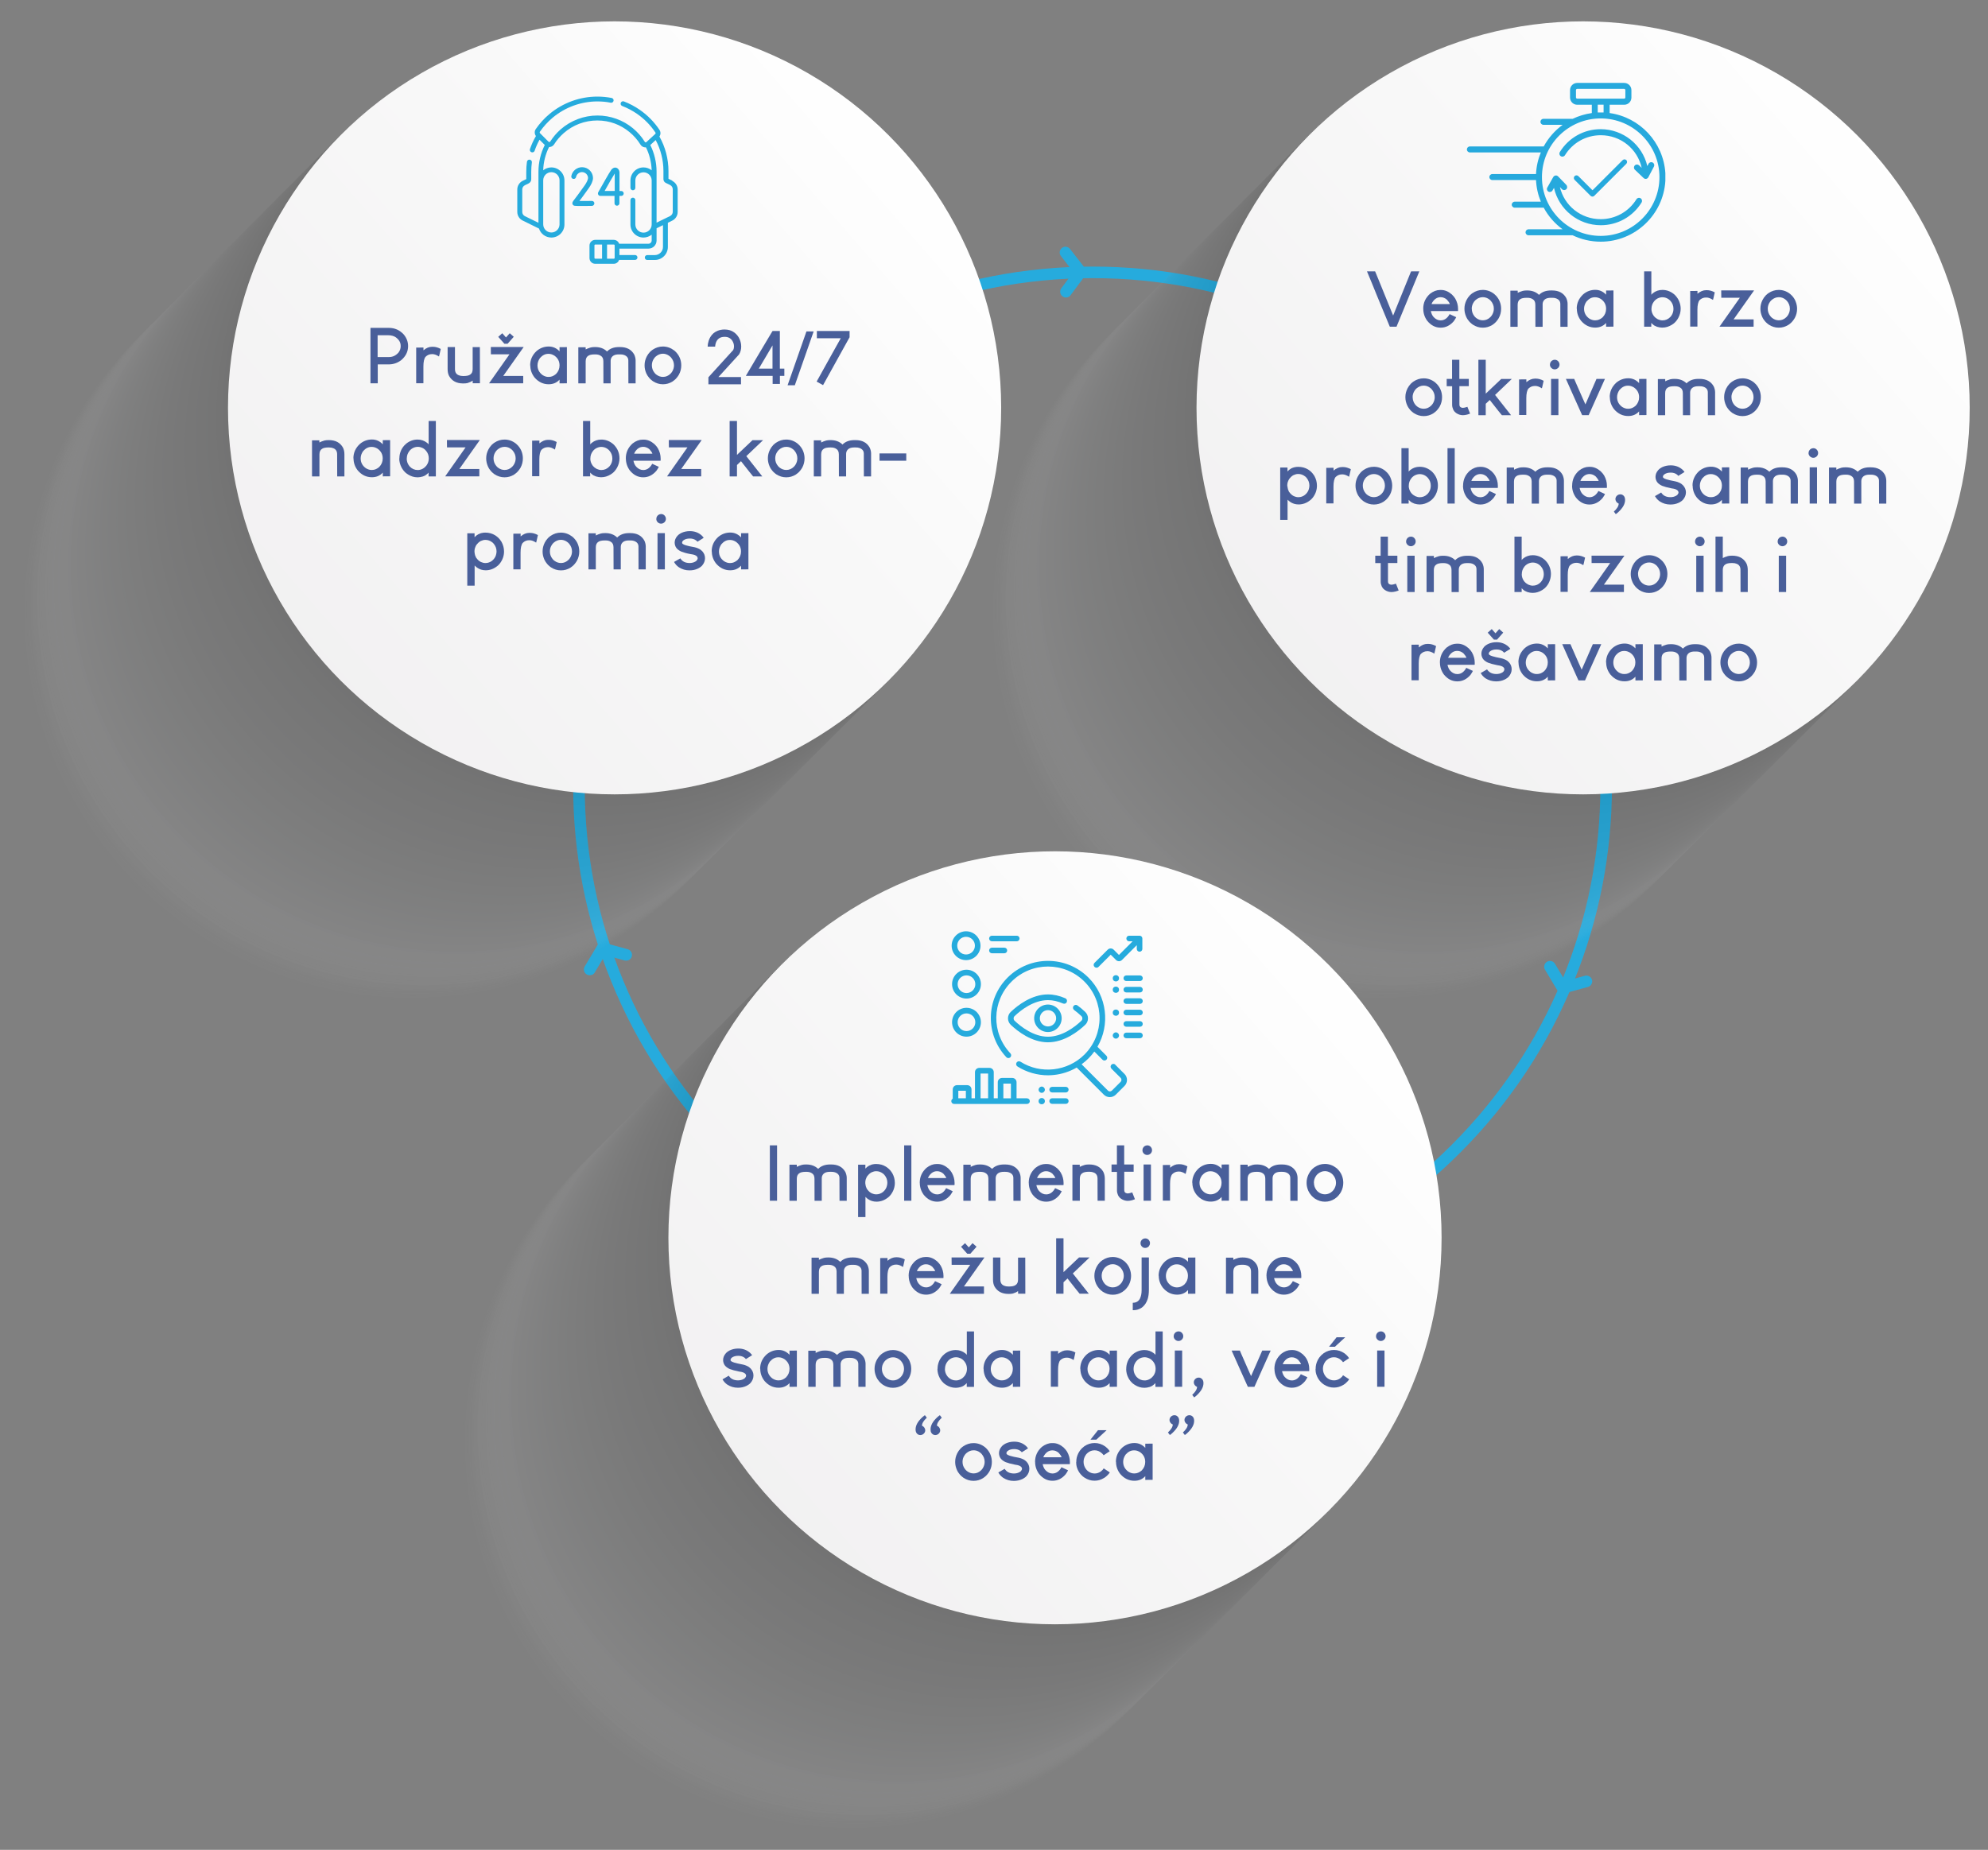 <?xml version="1.0" encoding="UTF-8"?>
<svg xmlns="http://www.w3.org/2000/svg" xmlns:xlink="http://www.w3.org/1999/xlink" viewBox="0 0 292.19 271.95">
  <rect x="0" y="0" width="292.19" height="271.95" fill="#808080" stroke="none"/>
  <defs>
    <style>
      .cls-1 {
        fill: #adafb0;
        opacity: .25;
      }

      .cls-2 {
        fill: #9c9e9f;
        opacity: .31;
      }

      .cls-3 {
        fill: #797a7b;
        opacity: .45;
      }

      .cls-4 {
        fill-rule: evenodd;
      }

      .cls-4, .cls-5 {
        fill: #26a9dd;
      }

      .cls-6 {
        fill: #b6b7b9;
        opacity: .22;
      }

      .cls-7 {
        fill: #6d6e6f;
        opacity: .5;
      }

      .cls-8 {
        fill: #575858;
        opacity: .59;
      }

      .cls-9 {
        fill: #1b1c1c;
        opacity: .89;
      }

      .cls-10 {
        fill: #595a5b;
        opacity: .58;
      }

      .cls-11 {
        fill: #646566;
        opacity: .53;
      }

      .cls-12 {
        fill: #aaacad;
        opacity: .26;
      }

      .cls-13 {
        fill: #505152;
        opacity: .62;
      }

      .cls-14 {
        fill: #111;
        opacity: .94;
      }

      .cls-15 {
        fill: url(#linear-gradient-2);
      }

      .cls-16 {
        fill: #f1f1f1;
        opacity: .04;
      }

      .cls-17 {
        fill: #828485;
        opacity: .41;
      }

      .cls-18 {
        fill: #404041;
        opacity: .7;
      }

      .cls-19 {
        fill: #232324;
        opacity: .85;
      }

      .cls-20 {
        fill: #444445;
        opacity: .68;
      }

      .cls-21 {
        fill: #949697;
        opacity: .34;
      }

      .cls-22 {
        fill: #282929;
        opacity: .82;
      }

      .cls-23 {
        fill: #151616;
        opacity: .92;
      }

      .cls-24 {
        fill: #060607;
        opacity: .98;
      }

      .cls-25 {
        fill: #484949;
        opacity: .66;
      }

      .cls-26 {
        fill: #343435;
        opacity: .76;
      }

      .cls-27 {
        fill: #1f1f20;
        opacity: .87;
      }

      .cls-28 {
        fill: #3a3a3b;
        opacity: .73;
      }

      .cls-29 {
        fill: #2e2e2f;
        opacity: .79;
      }

      .cls-30 {
        fill: #5b5c5d;
        opacity: .57;
      }

      .cls-31 {
        fill: #626364;
        opacity: .54;
      }

      .cls-32 {
        fill: #26abdd;
      }

      .cls-33 {
        fill: #c2c3c5;
        opacity: .18;
      }

      .cls-34 {
        fill: #d2d3d4;
        opacity: .13;
      }

      .cls-35 {
        fill: #f8f9f8;
        opacity: .02;
      }

      .cls-36 {
        fill: #858688;
        opacity: .4;
      }

      .cls-37 {
        fill: #767879;
        opacity: .46;
      }

      .cls-38 {
        fill: #0f0f0f;
        opacity: .95;
      }

      .cls-39 {
        fill: #666768;
        opacity: .52;
      }

      .cls-40 {
        fill: #b0b1b3;
        opacity: .24;
      }

      .cls-41 {
        fill: #3e3e3f;
        opacity: .71;
      }

      .cls-42 {
        fill: #424243;
        opacity: .69;
      }

      .cls-43 {
        fill: #191a1a;
        opacity: .9;
      }

      .cls-44 {
        fill: #6f7171;
        opacity: .49;
      }

      .cls-45 {
        fill: #303031;
        opacity: .78;
      }

      .cls-46 {
        fill: #fff;
        opacity: 0;
      }

      .cls-47 {
        fill: #dcddde;
        opacity: .1;
      }

      .cls-48 {
        fill: url(#linear-gradient-3);
      }

      .cls-49 {
        fill: #fcfcfc;
        opacity: 0;
      }

      .cls-50 {
        fill: #464647;
        opacity: .67;
      }

      .cls-51 {
        fill: #262727;
        opacity: .83;
      }

      .cls-52 {
        fill: #717374;
        opacity: .48;
      }

      .cls-53 {
        fill: #5d5e5f;
        opacity: .56;
      }

      .cls-54 {
        fill: #7d7f80;
        opacity: .43;
      }

      .cls-55 {
        fill: #9fa1a2;
        opacity: .3;
      }

      .cls-56 {
        isolation: isolate;
      }

      .cls-57 {
        fill: #c5c6c8;
        opacity: .17;
      }

      .cls-58 {
        fill: #808283;
        opacity: .42;
      }

      .cls-59 {
        fill: #040404;
        opacity: .99;
      }

      .cls-60 {
        fill: #b3b4b6;
        opacity: .23;
      }

      .cls-61 {
        fill: #7b7d7e;
        opacity: .44;
      }

      .cls-62 {
        fill: #2c2c2d;
        opacity: .8;
      }

      .cls-63 {
        fill: #1d1d1e;
        opacity: .88;
      }

      .cls-64 {
        fill: #252525;
        opacity: .84;
      }

      .cls-65 {
        fill: #2a2b2b;
        opacity: .81;
      }

      .cls-66 {
        fill: #323233;
        opacity: .77;
      }

      .cls-67 {
        fill: #d5d6d7;
        opacity: .12;
      }

      .cls-68 {
        fill: #e6e7e7;
        opacity: .07;
      }

      .cls-69 {
        fill: #a2a3a5;
        opacity: .29;
      }

      .cls-70 {
        fill: #3c3c3d;
        opacity: .72;
      }

      .cls-71 {
        fill: #87898a;
        opacity: .39;
      }

      .cls-72 {
        fill: #bfc0c2;
        opacity: .19;
      }

      .cls-73 {
        fill: #0c0c0c;
        opacity: .96;
      }

      .cls-74 {
        fill: #f5f5f5;
        opacity: .03;
      }

      .cls-75 {
        fill: #525354;
        opacity: .61;
      }

      .cls-76 {
        fill: #97999a;
        opacity: .33;
      }

      .cls-77 {
        fill: #8c8e8f;
        opacity: .37;
      }

      .cls-78 {
        fill: #b9babc;
        opacity: .21;
      }

      .cls-79 {
        fill: #919394;
        opacity: .35;
      }

      .cls-80 {
        fill: #e3e3e4;
        opacity: .08;
      }

      .cls-81 {
        fill: #8a8b8d;
        opacity: .38;
      }

      .cls-82 {
        fill: #e0e0e1;
        opacity: .09;
      }

      .cls-83 {
        fill: #363637;
        opacity: .75;
      }

      .cls-84 {
        fill: #09090a;
        opacity: .97;
      }

      .cls-85 {
        fill: #171818;
        opacity: .91;
      }

      .cls-86 {
        mix-blend-mode: multiply;
        opacity: .1;
      }

      .cls-87 {
        fill: #545556;
        opacity: .6;
      }

      .cls-88 {
        fill: #8f9192;
        opacity: .36;
      }

      .cls-89 {
        fill: #eaeaeb;
        opacity: .06;
      }

      .cls-90 {
        fill: #010101;
      }

      .cls-91 {
        fill: #4c4d4d;
        opacity: .64;
      }

      .cls-92 {
        fill: #4a4b4b;
        opacity: .65;
      }

      .cls-93 {
        fill: #a4a6a7;
        opacity: .28;
      }

      .cls-94 {
        fill: #cfd0d1;
        opacity: .14;
      }

      .cls-95 {
        fill: #686a6a;
        opacity: .51;
      }

      .cls-96 {
        fill: #eee;
        opacity: .05;
      }

      .cls-97 {
        fill: #495f9a;
      }

      .cls-98 {
        fill: #6b6c6d;
        opacity: .5;
      }

      .cls-99 {
        fill: #4e4f50;
        opacity: .63;
      }

      .cls-100 {
        fill: #a7a9aa;
        opacity: .27;
      }

      .cls-101 {
        fill: #bcbdbf;
        opacity: .2;
      }

      .cls-102 {
        fill: url(#linear-gradient);
      }

      .cls-103 {
        fill: #c8c9cb;
        opacity: .16;
      }

      .cls-104 {
        fill: #212122;
        opacity: .86;
      }

      .cls-105 {
        fill: #cbcdce;
        opacity: .15;
      }

      .cls-106 {
        fill: #383839;
        opacity: .74;
      }

      .cls-107 {
        fill: #747576;
        opacity: .47;
      }

      .cls-108 {
        fill: #d9d9da;
        opacity: .11;
      }

      .cls-109 {
        fill: #131314;
        opacity: .93;
      }

      .cls-110 {
        fill: #5f6061;
        opacity: .55;
      }

      .cls-111 {
        fill: #999b9c;
        opacity: .32;
      }
    </style>
    <linearGradient id="linear-gradient" x1="-519.88" y1="21.91" x2="-530.11" y2="-128.18" gradientTransform="translate(487.42 403.83) rotate(45) scale(1 -1)" gradientUnits="userSpaceOnUse">
      <stop offset="0" stop-color="#fff"/>
      <stop offset=".27" stop-color="#f9f9f9"/>
      <stop offset="1" stop-color="#efeeef"/>
    </linearGradient>
    <linearGradient id="linear-gradient-2" x1="-419.22" y1="122.57" x2="-429.45" y2="-27.52" xlink:href="#linear-gradient"/>
    <linearGradient id="linear-gradient-3" x1="-387.83" y1="-18.59" x2="-398.07" y2="-168.67" xlink:href="#linear-gradient"/>
  </defs>
  <g class="cls-56">
    <g id="Layer_1" data-name="Layer 1">
      <g>
        <path class="cls-32" d="M160.58,191.87c-9.91,0-19.58-1.88-28.73-5.59-9.47-3.84-17.97-9.48-25.25-16.77-7.29-7.29-12.93-15.78-16.77-25.25-3.71-9.15-5.59-18.81-5.59-28.73s1.88-19.58,5.59-28.73c3.84-9.47,9.48-17.97,16.77-25.25,7.29-7.29,15.78-12.93,25.25-16.77,9.15-3.71,18.81-5.59,28.73-5.59s19.58,1.88,28.73,5.59c9.47,3.84,17.97,9.48,25.25,16.77,7.29,7.29,12.93,15.78,16.77,25.25,3.71,9.15,5.59,18.81,5.59,28.73s-1.88,19.58-5.59,28.73c-3.84,9.47-9.48,17.97-16.77,25.25-7.29,7.29-15.78,12.93-25.25,16.77-9.15,3.71-18.81,5.59-28.73,5.59ZM160.58,40.89c-19.94,0-38.68,7.76-52.78,21.86-14.1,14.1-21.86,32.84-21.86,52.78s7.76,38.68,21.86,52.78c29.1,29.1,76.46,29.1,105.56,0,14.1-14.1,21.86-32.84,21.86-52.78s-7.76-38.68-21.86-52.78c-14.1-14.1-32.84-21.86-52.78-21.86Z"/>
        <path class="cls-32" d="M156.68,43.74c-.18,0-.35-.05-.51-.17-.38-.28-.46-.81-.18-1.19l1.77-2.39-1.83-2.35c-.29-.37-.22-.9.15-1.19.37-.29.9-.22,1.19.15l2.23,2.86c.24.3.24.72.01,1.03l-2.16,2.91c-.17.23-.42.34-.68.34Z"/>
        <path class="cls-32" d="M229.34,146.02c-.16-.07-.31-.19-.4-.35l-1.86-3.11c-.24-.4-.11-.93.29-1.17.4-.24.93-.11,1.17.29l1.53,2.56,2.87-.79c.45-.12.92.14,1.05.59.12.45-.14.92-.59,1.05l-3.5.96c-.19.05-.38.04-.55-.03Z"/>
        <path class="cls-32" d="M158.84,194.77c-.25,0-.5-.11-.67-.33l-2.23-2.86c-.24-.3-.24-.72-.01-1.03l2.16-2.91c.28-.38.81-.46,1.19-.18.38.28.46.81.18,1.19l-1.77,2.39,1.83,2.35c.29.37.22.9-.15,1.19-.16.12-.34.18-.52.18Z"/>
        <path class="cls-32" d="M86.97,143.31c-.24.09-.51.08-.74-.06-.4-.24-.53-.76-.29-1.17l1.86-3.11c.2-.33.59-.49.96-.38l3.5.96c.45.12.72.59.6,1.05-.12.45-.59.72-1.05.6l-2.87-.79-1.53,2.56c-.1.17-.25.29-.42.36Z"/>
      </g>
      <g class="cls-86">
        <circle class="cls-46" cx="59.21" cy="91.08" r="56.82"/>
        <circle class="cls-49" cx="59.51" cy="90.78" r="56.82"/>
        <circle class="cls-35" cx="59.82" cy="90.47" r="56.82"/>
        <circle class="cls-74" cx="60.13" cy="90.17" r="56.82"/>
        <circle class="cls-16" cx="60.43" cy="89.86" r="56.82"/>
        <circle class="cls-96" cx="60.74" cy="89.55" r="56.82"/>
        <circle class="cls-89" cx="61.04" cy="89.25" r="56.82"/>
        <circle class="cls-68" cx="61.35" cy="88.94" r="56.82"/>
        <circle class="cls-80" cx="61.65" cy="88.64" r="56.82"/>
        <circle class="cls-82" cx="61.96" cy="88.33" r="56.82"/>
        <circle class="cls-47" cx="62.27" cy="88.03" r="56.82"/>
        <circle class="cls-108" cx="62.57" cy="87.72" r="56.82"/>
        <circle class="cls-67" cx="62.88" cy="87.41" r="56.82"/>
        <circle class="cls-34" cx="63.18" cy="87.11" r="56.82"/>
        <circle class="cls-94" cx="63.49" cy="86.8" r="56.82"/>
        <circle class="cls-105" cx="63.8" cy="86.5" r="56.82"/>
        <circle class="cls-103" cx="64.1" cy="86.19" r="56.82"/>
        <circle class="cls-57" cx="64.41" cy="85.88" r="56.82"/>
        <circle class="cls-33" cx="64.71" cy="85.58" r="56.82"/>
        <circle class="cls-72" cx="65.02" cy="85.27" r="56.82"/>
        <circle class="cls-101" cx="65.33" cy="84.97" r="56.82"/>
        <circle class="cls-78" cx="65.63" cy="84.66" r="56.82"/>
        <circle class="cls-6" cx="65.94" cy="84.35" r="56.82"/>
        <circle class="cls-60" cx="66.24" cy="84.05" r="56.82"/>
        <circle class="cls-40" cx="66.55" cy="83.74" r="56.82"/>
        <circle class="cls-1" cx="66.85" cy="83.44" r="56.82"/>
        <circle class="cls-12" cx="67.16" cy="83.13" r="56.82"/>
        <circle class="cls-100" cx="67.47" cy="82.83" r="56.82"/>
        <circle class="cls-93" cx="67.77" cy="82.52" r="56.82"/>
        <circle class="cls-69" cx="68.08" cy="82.21" r="56.82"/>
        <circle class="cls-55" cx="68.38" cy="81.91" r="56.82"/>
        <circle class="cls-2" cx="68.69" cy="81.6" r="56.82"/>
        <circle class="cls-111" cx="69" cy="81.3" r="56.82"/>
        <circle class="cls-76" cx="69.3" cy="80.99" r="56.82"/>
        <circle class="cls-21" cx="69.61" cy="80.68" r="56.82"/>
        <circle class="cls-79" cx="69.91" cy="80.38" r="56.82"/>
        <circle class="cls-88" cx="70.22" cy="80.07" r="56.82"/>
        <circle class="cls-77" cx="70.53" cy="79.77" r="56.82"/>
        <circle class="cls-81" cx="70.83" cy="79.46" r="56.82"/>
        <circle class="cls-71" cx="71.14" cy="79.16" r="56.82"/>
        <circle class="cls-36" cx="71.44" cy="78.85" r="56.82"/>
        <circle class="cls-17" cx="71.75" cy="78.54" r="56.82"/>
        <circle class="cls-58" cx="72.05" cy="78.24" r="56.82"/>
        <circle class="cls-54" cx="72.36" cy="77.93" r="56.82"/>
        <circle class="cls-61" cx="72.67" cy="77.63" r="56.82"/>
        <circle class="cls-3" cx="72.97" cy="77.32" r="56.82"/>
        <circle class="cls-37" cx="73.28" cy="77.01" r="56.82"/>
        <circle class="cls-107" cx="73.58" cy="76.71" r="56.82"/>
        <circle class="cls-52" cx="73.89" cy="76.4" r="56.82"/>
        <circle class="cls-44" cx="74.2" cy="76.1" r="56.82"/>
        <circle class="cls-7" cx="74.5" cy="75.79" r="56.82"/>
        <circle class="cls-98" cx="74.81" cy="75.48" r="56.82"/>
        <circle class="cls-95" cx="75.11" cy="75.18" r="56.82"/>
        <circle class="cls-39" cx="75.42" cy="74.87" r="56.82"/>
        <circle class="cls-11" cx="75.72" cy="74.57" r="56.82"/>
        <circle class="cls-31" cx="76.03" cy="74.26" r="56.82"/>
        <circle class="cls-110" cx="76.34" cy="73.96" r="56.82"/>
        <circle class="cls-53" cx="76.64" cy="73.65" r="56.82"/>
        <circle class="cls-30" cx="76.95" cy="73.34" r="56.82"/>
        <circle class="cls-10" cx="77.25" cy="73.04" r="56.82"/>
        <circle class="cls-8" cx="77.56" cy="72.73" r="56.82"/>
        <circle class="cls-87" cx="77.87" cy="72.43" r="56.82"/>
        <circle class="cls-75" cx="78.17" cy="72.12" r="56.82"/>
        <circle class="cls-13" cx="78.48" cy="71.81" r="56.82"/>
        <circle class="cls-99" cx="78.78" cy="71.51" r="56.82"/>
        <circle class="cls-91" cx="79.09" cy="71.2" r="56.82"/>
        <circle class="cls-92" cx="79.4" cy="70.9" r="56.82"/>
        <circle class="cls-25" cx="79.7" cy="70.59" r="56.82"/>
        <circle class="cls-50" cx="80.01" cy="70.29" r="56.82"/>
        <circle class="cls-20" cx="80.31" cy="69.98" r="56.82"/>
        <circle class="cls-42" cx="80.62" cy="69.67" r="56.82"/>
        <circle class="cls-18" cx="80.92" cy="69.37" r="56.82"/>
        <circle class="cls-41" cx="81.23" cy="69.06" r="56.82"/>
        <circle class="cls-70" cx="81.54" cy="68.76" r="56.82"/>
        <circle class="cls-28" cx="81.84" cy="68.45" r="56.82"/>
        <circle class="cls-106" cx="82.15" cy="68.14" r="56.82"/>
        <circle class="cls-83" cx="82.45" cy="67.84" r="56.82"/>
        <circle class="cls-26" cx="82.76" cy="67.53" r="56.82"/>
        <circle class="cls-66" cx="83.07" cy="67.23" r="56.82"/>
        <circle class="cls-45" cx="83.37" cy="66.92" r="56.82"/>
        <circle class="cls-29" cx="83.68" cy="66.61" r="56.82"/>
        <circle class="cls-62" cx="83.98" cy="66.31" r="56.82"/>
        <circle class="cls-65" cx="84.29" cy="66" r="56.82"/>
        <circle class="cls-22" cx="84.59" cy="65.7" r="56.82"/>
        <circle class="cls-51" cx="84.9" cy="65.39" r="56.82"/>
        <circle class="cls-64" cx="85.21" cy="65.09" r="56.82"/>
        <circle class="cls-19" cx="85.51" cy="64.78" r="56.82"/>
        <circle class="cls-104" cx="85.82" cy="64.47" r="56.82"/>
        <circle class="cls-27" cx="86.12" cy="64.17" r="56.82"/>
        <circle class="cls-63" cx="86.43" cy="63.86" r="56.82"/>
        <circle class="cls-9" cx="86.74" cy="63.56" r="56.82"/>
        <circle class="cls-43" cx="87.04" cy="63.25" r="56.82"/>
        <circle class="cls-85" cx="87.35" cy="62.94" r="56.82"/>
        <circle class="cls-23" cx="87.65" cy="62.64" r="56.82"/>
        <circle class="cls-109" cx="87.96" cy="62.33" r="56.82"/>
        <circle class="cls-14" cx="88.27" cy="62.03" r="56.82"/>
        <circle class="cls-38" cx="88.57" cy="61.72" r="56.82"/>
        <circle class="cls-73" cx="88.88" cy="61.42" r="56.82"/>
        <circle class="cls-84" cx="89.18" cy="61.11" r="56.82"/>
        <circle class="cls-24" cx="89.49" cy="60.8" r="56.82"/>
        <circle class="cls-59" cx="89.79" cy="60.5" r="56.82"/>
        <circle class="cls-90" cx="90.1" cy="60.19" r="56.82"/>
      </g>
      <circle class="cls-102" cx="90.33" cy="59.96" r="56.82"/>
      <g>
        <path class="cls-97" d="M54.45,56.34v-8.12l.02-.02h2.68c.86,0,1.59.32,2.19.97.43.52.64,1.09.64,1.71,0,.81-.34,1.5-1.03,2.08-.54.4-1.14.61-1.82.61h-1.61v2.78h-1.05l-.02-.02ZM55.51,52.49h1.68c.53,0,.99-.22,1.38-.66.22-.3.32-.6.32-.91v-.07c0-.49-.23-.9-.7-1.25-.29-.21-.69-.32-1.21-.32h-1.46l-.02.02v3.2Z"/>
        <path class="cls-97" d="M61.17,56.33v-5.23h.02s1.04-.01,1.04-.01h.01v.41c.41-.35.83-.52,1.26-.52h.14c.37,0,.75.11,1.14.32h0c-.16.71-.24,1.08-.26,1.11-.36-.23-.67-.35-.95-.35h-.09c-.36,0-.67.13-.94.4-.2.25-.31.72-.31,1.41v2.47h-1.05l-.02-.02Z"/>
        <path class="cls-97" d="M65.79,54.26v-3.22l.02-.02h1.04l.02.02v3.23c0,.46.19.76.57.9.16.07.36.11.61.11h.09c.45,0,.77-.07.96-.21.25-.15.37-.42.37-.82v-3.22h1.06v.02s.01,5.27.01,5.27v.02h-1.06v-.02s-.01-.36-.01-.36h-.01c-.19.14-.44.26-.74.35-.16.04-.36.06-.6.06h-.05c-.96,0-1.64-.36-2.06-1.09-.15-.29-.22-.62-.22-1.01Z"/>
        <path class="cls-97" d="M71.88,56.35h0s3-4.26,3-4.26h-2.73v-.02s-.01-1.04-.01-1.04v-.02h4.8l.02.02-3,4.24h2.92l.02.02v1.04l-.02.02h-4.99Z"/>
        <path class="cls-97" d="M77.92,53.72h0c0-.82.31-1.53.95-2.12.52-.44,1.12-.66,1.78-.66.62,0,1.15.24,1.59.71v-.61h.02s1.05-.01,1.05-.01h.01v5.32h-.01s-1.05.01-1.05.01h-.02v-.55c-.42.46-.95.68-1.6.68h0c-.81,0-1.5-.33-2.07-.99-.42-.53-.63-1.13-.63-1.79ZM79,53.71c0,.59.25,1.07.76,1.44.28.17.55.26.8.26h.12c.36,0,.7-.14,1.04-.43.35-.36.52-.78.52-1.26h0c0-.6-.25-1.08-.76-1.44-.28-.17-.55-.26-.82-.26h-.09c-.45,0-.85.21-1.21.62-.24.34-.36.7-.36,1.07Z"/>
        <path class="cls-97" d="M85,56.34v-5.27l.02-.02h1.04l.02.02v.3h0c.19-.1.44-.2.75-.29.16-.04.36-.06.6-.06h.05c.72,0,1.3.22,1.74.65.42-.43,1.01-.65,1.75-.65h.17c.98,0,1.67.37,2.08,1.11.13.29.2.58.2.86v3.37h-1.06v-.02s-.01-3.34-.01-3.34c0-.4-.22-.68-.67-.83-.14-.05-.31-.07-.52-.07h-.22c-.58,0-.95.19-1.12.58-.04.1-.07.22-.07.35v3.33h-1.06v-.02s-.01-3.22-.01-3.22c0-.4-.13-.67-.38-.81-.2-.14-.46-.21-.8-.21h-.09c-.45,0-.77.07-.96.21-.24.15-.37.42-.37.82v3.21l-.02.02h-1.04l-.02-.02Z"/>
        <path class="cls-97" d="M94.74,53.75v-.08c0-.42.1-.83.31-1.25.06-.11.13-.23.21-.35.06-.09.16-.2.28-.34.18-.17.31-.27.39-.32.46-.31.96-.47,1.5-.47.6,0,1.16.2,1.66.58.07.05.17.14.3.28.26.29.44.58.55.88.13.33.19.68.19,1.04,0,.47-.11.92-.34,1.35-.08.14-.18.29-.32.46-.14.17-.26.28-.35.35-.1.08-.19.15-.28.21-.44.27-.9.4-1.38.4h-.05c-.5,0-.99-.15-1.45-.45-.09-.07-.17-.13-.24-.19-.14-.12-.25-.23-.31-.31-.08-.09-.15-.19-.22-.29-.07-.12-.14-.23-.19-.34-.17-.39-.26-.77-.26-1.15ZM95.81,53.72c0,.4.13.77.4,1.1.11.13.2.22.27.26.29.22.61.33.96.33.42,0,.8-.16,1.12-.48.13-.14.22-.26.27-.36.15-.27.23-.56.23-.85v-.02c0-.43-.15-.81-.44-1.15-.13-.13-.21-.21-.26-.23-.06-.05-.12-.09-.18-.12-.24-.13-.49-.2-.75-.2-.39,0-.75.15-1.08.44-.11.11-.19.2-.22.26-.22.3-.32.64-.32,1.01Z"/>
        <path class="cls-97" d="M104.01,50.96v-.02c0-.24.05-.52.15-.85.07-.21.15-.38.23-.52.25-.43.6-.74,1.06-.93.31-.13.66-.2,1.04-.2.55,0,1.03.14,1.42.43.07.05.18.14.32.28.16.17.27.32.35.46.24.43.36.87.36,1.34,0,.43-.11.82-.32,1.16l-1.76,1.93-1.27,1.39h0s1.15,0,1.15,0h2.17v1.07h0s-4.79,0-4.79,0h0v-1.04l1.72-1.89,1.11-1.22.82-.9c.07-.15.11-.32.11-.5v-.03c0-.29-.08-.56-.25-.83-.04-.07-.11-.15-.19-.23-.1-.09-.18-.15-.26-.19-.18-.1-.4-.15-.65-.15h-.04c-.66,0-1.09.31-1.29.92-.06.21-.09.39-.09.52h-1.07Z"/>
        <path class="cls-97" d="M109.62,55.26h0s1.35-2.28,1.35-2.28l1.32-2.22,1.15-1.93.11-.17h1.07v5.53h.66v1.07h0s-.65,0-.65,0v1.18h0s-1.07,0-1.07,0h0v-1.18h-3.92ZM111.51,54.19h2.03v-3.41h0l-.97,1.65c-.62,1.05-.95,1.6-.97,1.64-.01,0-.04.05-.08.13Z"/>
        <path class="cls-97" d="M115.76,56.63l2.77-7.91h0s1.06,0,1.06,0h0s-2.77,7.92-2.77,7.92h0s-1.06,0-1.06,0h0Z"/>
        <path class="cls-97" d="M120.03,56.09l1.21-2.18,1.14-2.05,1.19-2.13h-3.51v-1.07h0s4.81,0,4.81,0h0v.92s-.1.19-.29.52l-1.48,2.67-1.45,2.62-.68,1.23h0l-.94-.52Z"/>
        <path class="cls-97" d="M45.86,70.02v-5.27l.02-.02h1.04l.02.02v.3h0c.19-.1.44-.2.75-.29.16-.04.36-.06.6-.06h.05c.96,0,1.64.36,2.06,1.09.15.29.22.62.22,1.01v3.24h-1.06v-.02s-.01-3.23-.01-3.23c0-.46-.19-.76-.57-.9-.16-.07-.36-.11-.61-.11h-.09c-.45,0-.77.07-.96.21-.24.15-.37.42-.37.82v3.21l-.02.02h-1.04l-.02-.02Z"/>
        <path class="cls-97" d="M51.94,67.39h0c0-.82.31-1.53.95-2.12.52-.44,1.12-.66,1.78-.66.62,0,1.15.24,1.59.71v-.61h.02s1.05-.01,1.05-.01h.01v5.32h-.01s-1.05.01-1.05.01h-.02v-.55c-.42.46-.95.68-1.6.68h0c-.81,0-1.5-.33-2.07-.99-.42-.53-.63-1.13-.63-1.79ZM53.01,67.39c0,.59.25,1.07.76,1.44.28.17.55.26.8.26h.12c.36,0,.7-.14,1.04-.43.35-.36.52-.78.52-1.26h0c0-.6-.25-1.08-.76-1.44-.28-.17-.55-.26-.82-.26h-.09c-.45,0-.85.21-1.21.62-.24.34-.36.7-.36,1.07Z"/>
        <path class="cls-97" d="M58.7,67.39c0-.36.06-.7.19-1.04.11-.3.29-.59.55-.88.13-.13.23-.22.29-.27.5-.39,1.05-.58,1.65-.58h0c.52,0,.98.16,1.39.48.1.08.17.15.23.23h0v-3.44h0s1.06,0,1.06,0h0v8.15h-1.07v-.56c-.06.07-.12.13-.18.18-.11.09-.21.17-.29.22-.11.07-.24.12-.38.17-.28.08-.52.12-.72.12h-.07c-.48,0-.94-.14-1.37-.41-.09-.05-.19-.12-.29-.2-.09-.07-.21-.19-.35-.35-.13-.17-.24-.32-.31-.46-.23-.43-.35-.88-.35-1.35ZM59.78,67.41c0,.25.05.5.16.74.06.14.16.28.28.43.33.35.73.52,1.18.52.22,0,.45-.05.67-.16.09-.04.19-.11.31-.2l.1-.09c.09-.09.16-.17.21-.23.22-.31.33-.64.33-1.01v-.03c0-.4-.12-.76-.37-1.07-.03-.04-.09-.11-.19-.21-.11-.1-.22-.18-.33-.23-.25-.12-.48-.18-.7-.18-.48,0-.89.19-1.22.56-.28.34-.42.72-.42,1.13v.02Z"/>
        <path class="cls-97" d="M65.43,70.03h0s3-4.26,3-4.26h-2.73v-.02s-.01-1.04-.01-1.04v-.02h4.8l.02.02-3,4.24h2.92l.02.02v1.04l-.02.02h-4.99Z"/>
        <path class="cls-97" d="M71.46,67.43v-.08c0-.42.1-.83.31-1.25.06-.12.13-.23.21-.35.06-.09.16-.2.28-.34.18-.17.31-.27.39-.32.46-.31.96-.47,1.5-.47.6,0,1.16.19,1.66.58.07.05.17.15.3.28.26.29.44.58.55.88.13.33.19.68.19,1.04,0,.47-.11.92-.34,1.35-.08.14-.18.29-.32.46-.14.17-.26.28-.35.35-.1.08-.19.15-.28.21-.44.27-.9.4-1.38.4h-.05c-.5,0-.99-.15-1.45-.45-.09-.07-.17-.13-.24-.19-.14-.12-.25-.23-.31-.31-.08-.09-.15-.19-.22-.29-.07-.12-.14-.23-.19-.35-.17-.39-.26-.77-.26-1.15ZM72.54,67.4c0,.4.13.77.4,1.1.11.13.2.21.27.26.29.22.61.33.96.33.42,0,.8-.16,1.12-.48.13-.14.22-.26.27-.36.15-.27.23-.56.23-.85v-.02c0-.43-.15-.81-.44-1.15-.13-.13-.21-.21-.26-.23-.06-.05-.12-.09-.18-.12-.24-.13-.49-.19-.75-.19-.39,0-.75.15-1.08.44-.11.12-.19.2-.22.26-.22.3-.32.64-.32,1.01Z"/>
        <path class="cls-97" d="M78.21,70.01v-5.23h.02s1.04-.01,1.04-.01h.01v.41c.41-.34.83-.52,1.26-.52h.14c.37,0,.75.11,1.14.32h0c-.16.71-.24,1.08-.26,1.11-.36-.23-.67-.35-.95-.35h-.09c-.36,0-.67.13-.94.39-.2.25-.31.72-.31,1.41v2.47h-1.05l-.02-.02Z"/>
        <path class="cls-97" d="M85.69,70.03v-8.14h0s1.06,0,1.06,0h0v3.44h0c.06-.07.13-.15.23-.23.4-.32.87-.48,1.39-.48h0c.6,0,1.15.19,1.65.58.07.05.17.14.29.27.26.29.44.59.55.88.13.33.19.68.19,1.04,0,.47-.12.92-.35,1.35-.07.14-.18.29-.31.46-.14.16-.26.28-.35.35-.1.08-.2.15-.29.2-.44.27-.9.41-1.37.41h-.07c-.2,0-.44-.04-.72-.12-.14-.05-.27-.11-.38-.17-.09-.05-.18-.12-.29-.22-.06-.06-.12-.12-.18-.18v.56h-1.07ZM86.76,67.41c0,.36.11.7.33,1.01.05.07.12.15.21.23l.1.09c.12.09.22.15.31.2.23.1.45.16.67.16.45,0,.85-.17,1.18-.52.13-.15.22-.29.28-.43.11-.24.16-.48.16-.74v-.02c0-.42-.14-.8-.42-1.13-.33-.37-.74-.56-1.22-.56-.22,0-.45.06-.7.18-.11.06-.22.13-.33.23-.1.1-.17.17-.19.21-.25.32-.37.67-.37,1.07v.03Z"/>
        <path class="cls-97" d="M91.98,67.41v-.02c0-.87.33-1.6,1-2.2.49-.38.98-.56,1.48-.56h.16c.54,0,1.06.22,1.56.65.25.24.41.45.51.62.27.48.41.98.41,1.5v.17c0,.1,0,.16-.02.16h-3.98c.08.4.23.69.42.89.3.32.64.48,1.02.48.48,0,.89-.24,1.21-.73.06-.12.1-.18.11-.19.64.29.96.44.97.45-.05.13-.17.32-.35.58-.55.64-1.19.96-1.93.96h-.02c-.76,0-1.42-.34-1.97-1.02-.38-.53-.57-1.11-.57-1.74ZM93.19,66.7h2.7c-.06-.19-.21-.41-.43-.65-.28-.24-.59-.36-.92-.36-.51,0-.93.27-1.25.81l-.09.21Z"/>
        <path class="cls-97" d="M98.04,70.03h0s3-4.26,3-4.26h-2.73v-.02s-.01-1.04-.01-1.04v-.02h4.8l.02.02-3,4.24h2.92l.02.02v1.04l-.02.02h-4.99Z"/>
        <path class="cls-97" d="M107.24,70.02v-8.11l.02-.02h1.04l.02.02v4.96h0l2.28-2.16h1.55s-2.46,2.35-2.46,2.35l2.35,2.98h0s-1.35,0-1.35,0c-.1-.1-.69-.85-1.78-2.24h0c-.33.3-.52.49-.59.56v1.66l-.02.02h-1.04l-.02-.02Z"/>
        <path class="cls-97" d="M112.86,67.43v-.08c0-.42.1-.83.31-1.25.06-.12.13-.23.21-.35.06-.09.16-.2.28-.34.18-.17.31-.27.39-.32.46-.31.96-.47,1.5-.47.6,0,1.16.19,1.66.58.07.05.17.15.3.28.26.29.44.58.55.88.13.33.19.68.19,1.04,0,.47-.11.92-.34,1.35-.08.14-.18.29-.32.46-.14.17-.26.28-.35.35-.1.08-.19.15-.28.21-.44.27-.9.4-1.38.4h-.05c-.5,0-.99-.15-1.45-.45-.09-.07-.17-.13-.24-.19-.14-.12-.25-.23-.31-.31-.08-.09-.15-.19-.22-.29-.07-.12-.14-.23-.19-.35-.17-.39-.26-.77-.26-1.15ZM113.94,67.4c0,.4.13.77.4,1.1.11.13.2.21.27.26.29.22.61.33.96.33.42,0,.8-.16,1.12-.48.13-.14.22-.26.27-.36.15-.27.23-.56.23-.85v-.02c0-.43-.15-.81-.44-1.15-.13-.13-.21-.21-.26-.23-.06-.05-.12-.09-.18-.12-.24-.13-.49-.19-.75-.19-.39,0-.75.15-1.08.44-.11.12-.19.2-.22.26-.22.3-.32.64-.32,1.01Z"/>
        <path class="cls-97" d="M119.61,70.02v-5.27l.02-.02h1.04l.02.02v.3h0c.19-.1.44-.2.75-.29.16-.04.36-.06.6-.06h.05c.72,0,1.3.22,1.74.65.42-.43,1.01-.65,1.75-.65h.17c.98,0,1.67.37,2.08,1.11.13.29.2.58.2.86v3.37h-1.06v-.02s-.01-3.34-.01-3.34c0-.4-.22-.68-.67-.83-.14-.05-.31-.07-.52-.07h-.22c-.58,0-.95.19-1.12.58-.04.1-.07.22-.07.35v3.33h-1.06v-.02s-.01-3.22-.01-3.22c0-.4-.13-.67-.38-.81-.2-.14-.46-.21-.8-.21h-.09c-.45,0-.77.07-.96.21-.24.15-.37.42-.37.82v3.21l-.02.02h-1.04l-.02-.02Z"/>
        <path class="cls-97" d="M129.27,67.73v-1.07h3.93v1.07h0s-3.92,0-3.92,0Z"/>
        <path class="cls-97" d="M68.68,86.1v-7.7h0s1.07,0,1.07,0v.58c.13-.14.22-.22.25-.24.11-.08.21-.15.29-.19.12-.06.23-.11.35-.15.09-.03.23-.06.45-.09.07,0,.15,0,.24-.01.54,0,1.02.13,1.45.4.11.07.25.17.42.32.14.14.22.23.26.28.09.12.17.23.24.34.25.45.38.93.38,1.44,0,.61-.19,1.18-.57,1.7-.05.07-.14.18-.29.33l-.1.08c-.52.43-1.1.65-1.74.65-.47,0-.89-.13-1.27-.4-.07-.05-.17-.13-.29-.25l-.06-.06v2.97h-1.07ZM69.75,81.19c0,.1.03.25.08.45.04.12.09.23.14.33.06.08.14.18.24.3.12.11.19.19.24.21.09.06.17.11.23.14.23.1.44.15.63.15h.07c.33,0,.64-.11.94-.33.05-.04.13-.11.22-.21.18-.21.3-.42.36-.65.05-.17.08-.34.08-.52,0-.42-.14-.8-.42-1.13-.12-.13-.19-.2-.22-.21-.3-.23-.62-.35-.98-.35h-.04c-.2,0-.41.05-.65.16-.11.05-.24.14-.38.27-.13.13-.22.23-.25.28-.06.08-.1.16-.13.23-.03.07-.07.16-.11.28-.04.17-.06.3-.06.38v.22Z"/>
        <path class="cls-97" d="M75.45,83.69v-5.23h.02s1.04-.01,1.04-.01h.01v.41c.41-.35.83-.52,1.26-.52h.14c.37,0,.75.11,1.14.32h0c-.16.71-.24,1.08-.26,1.11-.36-.23-.67-.35-.95-.35h-.09c-.36,0-.67.13-.94.4-.2.25-.31.72-.31,1.41v2.47h-1.05l-.02-.02Z"/>
        <path class="cls-97" d="M79.75,81.11v-.08c0-.42.1-.83.31-1.25.06-.11.13-.23.21-.35.06-.09.16-.2.28-.34.18-.17.31-.27.39-.32.46-.31.96-.47,1.5-.47.6,0,1.16.2,1.66.58.07.05.17.14.3.28.26.29.44.58.55.88.13.33.19.68.19,1.04,0,.47-.11.92-.34,1.35-.08.14-.18.29-.32.46-.14.17-.26.28-.35.35-.1.08-.19.15-.28.21-.44.27-.9.4-1.38.4h-.05c-.5,0-.99-.15-1.45-.45-.09-.07-.17-.13-.24-.19-.14-.12-.25-.23-.31-.31-.08-.09-.15-.19-.22-.29-.07-.12-.14-.23-.19-.34-.17-.39-.26-.77-.26-1.15ZM80.82,81.08c0,.4.13.77.4,1.1.11.13.2.22.27.26.29.22.61.33.96.33.42,0,.8-.16,1.12-.48.13-.14.22-.26.27-.36.15-.27.23-.56.23-.85v-.02c0-.43-.15-.81-.44-1.15-.13-.13-.21-.21-.26-.23-.06-.05-.12-.09-.18-.12-.24-.13-.49-.2-.75-.2-.39,0-.75.15-1.08.44-.11.11-.19.2-.22.26-.22.3-.32.64-.32,1.01Z"/>
        <path class="cls-97" d="M86.49,83.69v-5.27l.02-.02h1.04l.02.02v.3h0c.19-.1.44-.2.75-.29.16-.04.36-.06.6-.06h.05c.72,0,1.3.22,1.74.65.42-.43,1.01-.65,1.75-.65h.17c.98,0,1.67.37,2.08,1.11.13.29.2.58.2.86v3.37h-1.06v-.02s-.01-3.34-.01-3.34c0-.4-.22-.68-.67-.83-.14-.05-.31-.07-.52-.07h-.22c-.58,0-.95.19-1.12.58-.04.1-.07.22-.07.35v3.33h-1.06v-.02s-.01-3.22-.01-3.22c0-.4-.13-.67-.38-.81-.2-.14-.46-.21-.8-.21h-.09c-.45,0-.77.07-.96.21-.24.15-.37.42-.37.82v3.21l-.02.02h-1.04l-.02-.02Z"/>
        <path class="cls-97" d="M96.47,76.29v-.04c0-.17.07-.33.21-.48l.08-.07c.13-.08.26-.13.39-.13h.04c.16,0,.32.06.46.19.14.15.22.31.22.5v.03c0,.17-.06.32-.19.47-.15.14-.31.22-.5.22h-.03c-.17,0-.33-.06-.47-.19-.08-.08-.13-.15-.16-.22-.04-.09-.06-.18-.06-.27ZM96.64,83.71v-5.33h1.08v5.33h0s-1.07,0-1.07,0h0Z"/>
        <path class="cls-97" d="M99.07,82.61l.93-.53h0l.04.08c.04.06.11.14.19.22.17.16.38.27.62.33.16.04.33.06.49.06.33,0,.62-.07.87-.22.05-.03.11-.07.18-.14.1-.12.15-.23.15-.35,0-.2-.16-.37-.47-.48-.1-.04-.29-.08-.57-.12-.6-.11-1.04-.24-1.34-.36-.13-.05-.25-.12-.37-.2-.28-.18-.47-.41-.56-.7-.04-.13-.07-.26-.07-.4v-.03c0-.35.13-.68.4-.99.11-.11.19-.19.24-.22.13-.09.25-.17.36-.22.37-.17.78-.26,1.23-.26.68,0,1.26.21,1.73.63.11.1.18.19.23.25l.07.11s-.11.07-.3.19c-.19.12-.39.24-.61.38-.07-.08-.13-.15-.2-.19-.25-.19-.55-.28-.91-.28h-.02c-.39,0-.7.09-.94.27-.13.11-.19.23-.19.35,0,.08.04.14.11.18.07.06.21.12.42.19.28.09.72.19,1.31.29.19.04.36.1.49.16.13.05.26.12.39.21.06.04.14.12.25.22.27.3.4.64.4,1.01v.02c0,.38-.14.74-.42,1.07-.12.12-.2.2-.26.23-.15.1-.27.18-.37.22-.38.18-.78.26-1.21.26h-.04c-.56,0-1.06-.15-1.52-.44-.1-.07-.21-.15-.32-.26-.11-.1-.18-.19-.22-.25-.07-.09-.14-.19-.19-.29Z"/>
        <path class="cls-97" d="M104.6,81.07h0c0-.82.31-1.53.95-2.12.52-.44,1.12-.66,1.78-.66.62,0,1.15.24,1.59.71v-.61h.02s1.05-.01,1.05-.01h.01v5.32h-.01s-1.05.01-1.05.01h-.02v-.55c-.42.46-.95.68-1.6.68h0c-.81,0-1.5-.33-2.07-.99-.42-.53-.63-1.13-.63-1.79ZM105.67,81.07c0,.59.25,1.07.76,1.44.28.17.55.26.8.26h.12c.36,0,.7-.14,1.04-.43.35-.36.52-.78.52-1.26h0c0-.6-.25-1.08-.76-1.44-.28-.17-.55-.26-.82-.26h-.09c-.45,0-.85.21-1.21.62-.24.34-.36.7-.36,1.07Z"/>
      </g>
      <g class="cls-86">
        <circle class="cls-46" cx="201.56" cy="91.08" r="56.82"/>
        <circle class="cls-49" cx="201.87" cy="90.78" r="56.82"/>
        <circle class="cls-35" cx="202.17" cy="90.47" r="56.82"/>
        <circle class="cls-74" cx="202.48" cy="90.17" r="56.82"/>
        <circle class="cls-16" cx="202.79" cy="89.86" r="56.82"/>
        <circle class="cls-96" cx="203.09" cy="89.55" r="56.82"/>
        <circle class="cls-89" cx="203.4" cy="89.25" r="56.82"/>
        <circle class="cls-68" cx="203.7" cy="88.94" r="56.82"/>
        <circle class="cls-80" cx="204.01" cy="88.64" r="56.82"/>
        <circle class="cls-82" cx="204.31" cy="88.33" r="56.82"/>
        <circle class="cls-47" cx="204.62" cy="88.03" r="56.82"/>
        <circle class="cls-108" cx="204.93" cy="87.72" r="56.82"/>
        <circle class="cls-67" cx="205.23" cy="87.41" r="56.82"/>
        <circle class="cls-34" cx="205.54" cy="87.11" r="56.82"/>
        <circle class="cls-94" cx="205.84" cy="86.8" r="56.82"/>
        <circle class="cls-105" cx="206.15" cy="86.5" r="56.82"/>
        <circle class="cls-103" cx="206.46" cy="86.19" r="56.82"/>
        <circle class="cls-57" cx="206.76" cy="85.88" r="56.82"/>
        <circle class="cls-33" cx="207.07" cy="85.58" r="56.82"/>
        <circle class="cls-72" cx="207.37" cy="85.27" r="56.82"/>
        <circle class="cls-101" cx="207.68" cy="84.97" r="56.82"/>
        <circle class="cls-78" cx="207.98" cy="84.66" r="56.82"/>
        <circle class="cls-6" cx="208.29" cy="84.35" r="56.82"/>
        <circle class="cls-60" cx="208.6" cy="84.05" r="56.82"/>
        <circle class="cls-40" cx="208.9" cy="83.74" r="56.82"/>
        <circle class="cls-1" cx="209.21" cy="83.44" r="56.82"/>
        <circle class="cls-12" cx="209.51" cy="83.13" r="56.82"/>
        <circle class="cls-100" cx="209.82" cy="82.83" r="56.82"/>
        <circle class="cls-93" cx="210.13" cy="82.52" r="56.82"/>
        <circle class="cls-69" cx="210.43" cy="82.21" r="56.82"/>
        <circle class="cls-55" cx="210.74" cy="81.91" r="56.82"/>
        <circle class="cls-2" cx="211.04" cy="81.6" r="56.82"/>
        <circle class="cls-111" cx="211.35" cy="81.3" r="56.82"/>
        <circle class="cls-76" cx="211.66" cy="80.99" r="56.82"/>
        <circle class="cls-21" cx="211.96" cy="80.68" r="56.82"/>
        <circle class="cls-79" cx="212.27" cy="80.38" r="56.82"/>
        <circle class="cls-88" cx="212.57" cy="80.07" r="56.82"/>
        <circle class="cls-77" cx="212.88" cy="79.77" r="56.82"/>
        <circle class="cls-81" cx="213.18" cy="79.46" r="56.82"/>
        <circle class="cls-71" cx="213.49" cy="79.16" r="56.82"/>
        <circle class="cls-36" cx="213.8" cy="78.85" r="56.82"/>
        <circle class="cls-17" cx="214.1" cy="78.54" r="56.82"/>
        <circle class="cls-58" cx="214.41" cy="78.24" r="56.82"/>
        <circle class="cls-54" cx="214.71" cy="77.93" r="56.82"/>
        <circle class="cls-61" cx="215.02" cy="77.63" r="56.82"/>
        <circle class="cls-3" cx="215.33" cy="77.32" r="56.82"/>
        <circle class="cls-37" cx="215.63" cy="77.01" r="56.82"/>
        <circle class="cls-107" cx="215.94" cy="76.71" r="56.82"/>
        <circle class="cls-52" cx="216.24" cy="76.4" r="56.82"/>
        <circle class="cls-44" cx="216.55" cy="76.1" r="56.82"/>
        <circle class="cls-7" cx="216.85" cy="75.79" r="56.82"/>
        <circle class="cls-98" cx="217.16" cy="75.48" r="56.82"/>
        <circle class="cls-95" cx="217.47" cy="75.18" r="56.82"/>
        <circle class="cls-39" cx="217.77" cy="74.87" r="56.82"/>
        <circle class="cls-11" cx="218.08" cy="74.57" r="56.82"/>
        <circle class="cls-31" cx="218.38" cy="74.26" r="56.82"/>
        <circle class="cls-110" cx="218.69" cy="73.96" r="56.82"/>
        <circle class="cls-53" cx="219" cy="73.65" r="56.82"/>
        <circle class="cls-30" cx="219.3" cy="73.34" r="56.82"/>
        <circle class="cls-10" cx="219.61" cy="73.04" r="56.82"/>
        <circle class="cls-8" cx="219.91" cy="72.73" r="56.82"/>
        <circle class="cls-87" cx="220.22" cy="72.43" r="56.82"/>
        <circle class="cls-75" cx="220.53" cy="72.12" r="56.82"/>
        <circle class="cls-13" cx="220.83" cy="71.81" r="56.82"/>
        <circle class="cls-99" cx="221.14" cy="71.51" r="56.82"/>
        <circle class="cls-91" cx="221.44" cy="71.2" r="56.82"/>
        <circle class="cls-92" cx="221.75" cy="70.9" r="56.82"/>
        <circle class="cls-25" cx="222.05" cy="70.59" r="56.82"/>
        <circle class="cls-50" cx="222.36" cy="70.29" r="56.82"/>
        <circle class="cls-20" cx="222.67" cy="69.98" r="56.82"/>
        <circle class="cls-42" cx="222.97" cy="69.67" r="56.82"/>
        <circle class="cls-18" cx="223.28" cy="69.37" r="56.82"/>
        <circle class="cls-41" cx="223.58" cy="69.06" r="56.82"/>
        <circle class="cls-70" cx="223.89" cy="68.76" r="56.82"/>
        <circle class="cls-28" cx="224.2" cy="68.45" r="56.82"/>
        <circle class="cls-106" cx="224.5" cy="68.14" r="56.82"/>
        <circle class="cls-83" cx="224.81" cy="67.84" r="56.82"/>
        <circle class="cls-26" cx="225.11" cy="67.53" r="56.82"/>
        <circle class="cls-66" cx="225.42" cy="67.23" r="56.82"/>
        <circle class="cls-45" cx="225.72" cy="66.92" r="56.82"/>
        <circle class="cls-29" cx="226.03" cy="66.61" r="56.82"/>
        <circle class="cls-62" cx="226.34" cy="66.31" r="56.82"/>
        <circle class="cls-65" cx="226.64" cy="66" r="56.82"/>
        <circle class="cls-22" cx="226.95" cy="65.7" r="56.82"/>
        <circle class="cls-51" cx="227.25" cy="65.39" r="56.82"/>
        <circle class="cls-64" cx="227.56" cy="65.09" r="56.82"/>
        <circle class="cls-19" cx="227.87" cy="64.78" r="56.82"/>
        <circle class="cls-104" cx="228.17" cy="64.47" r="56.82"/>
        <circle class="cls-27" cx="228.48" cy="64.17" r="56.82"/>
        <circle class="cls-63" cx="228.78" cy="63.86" r="56.82"/>
        <circle class="cls-9" cx="229.09" cy="63.56" r="56.82"/>
        <circle class="cls-43" cx="229.4" cy="63.25" r="56.82"/>
        <circle class="cls-85" cx="229.7" cy="62.94" r="56.82"/>
        <circle class="cls-23" cx="230.01" cy="62.64" r="56.82"/>
        <circle class="cls-109" cx="230.31" cy="62.33" r="56.82"/>
        <circle class="cls-14" cx="230.62" cy="62.03" r="56.82"/>
        <circle class="cls-38" cx="230.92" cy="61.72" r="56.82"/>
        <circle class="cls-73" cx="231.23" cy="61.42" r="56.82"/>
        <circle class="cls-84" cx="231.54" cy="61.11" r="56.82"/>
        <circle class="cls-24" cx="231.84" cy="60.8" r="56.82"/>
        <circle class="cls-59" cx="232.15" cy="60.5" r="56.82"/>
        <circle class="cls-90" cx="232.45" cy="60.19" r="56.82"/>
      </g>
      <circle class="cls-15" cx="232.68" cy="59.96" r="56.82"/>
      <g>
        <path class="cls-97" d="M200.91,39.89h0s1.2,0,1.2,0c.01,0,.18.42.51,1.24l2.14,5.26h0l2.6-6.41c.02-.06.04-.09.05-.09h1.2s0,0,0,0l-3.29,7.98c-.03.1-.06.16-.07.16h-.97s-.06-.08-.11-.24c-1.54-3.72-2.36-5.7-2.44-5.93-.04-.07-.31-.73-.82-1.98Z"/>
        <path class="cls-97" d="M209.18,45.41v-.02c0-.87.33-1.6,1-2.2.49-.38.98-.56,1.48-.56h.16c.54,0,1.06.22,1.56.65.25.24.41.45.51.62.27.48.41.98.41,1.5v.17c0,.1,0,.16-.02.16h-3.98c.08.4.23.69.42.89.3.32.64.48,1.02.48.48,0,.89-.24,1.21-.73.06-.12.1-.18.11-.19.64.29.96.44.97.45-.05.13-.17.32-.35.58-.54.64-1.19.96-1.93.96h-.02c-.76,0-1.42-.34-1.97-1.02-.38-.53-.57-1.11-.57-1.74ZM210.39,44.7h2.7c-.06-.19-.21-.41-.43-.65-.28-.24-.59-.36-.92-.36-.51,0-.93.27-1.25.81l-.09.21Z"/>
        <path class="cls-97" d="M215.24,45.43v-.08c0-.42.1-.83.31-1.25.06-.12.13-.23.21-.35.06-.09.16-.2.28-.34.18-.17.31-.27.39-.32.46-.31.96-.47,1.5-.47.6,0,1.16.19,1.66.58.07.05.17.15.3.28.26.29.44.58.55.88.13.33.19.68.19,1.04,0,.47-.11.92-.34,1.35-.08.14-.18.29-.32.46-.14.17-.26.28-.35.35-.1.08-.2.15-.28.21-.44.27-.9.4-1.38.4h-.05c-.5,0-.99-.15-1.45-.45-.09-.07-.17-.13-.24-.19-.14-.12-.25-.23-.31-.31-.08-.09-.15-.19-.22-.29-.07-.12-.14-.23-.19-.35-.17-.39-.26-.77-.26-1.15ZM216.32,45.4c0,.4.13.77.39,1.1.12.13.2.21.27.26.29.22.61.33.96.33.42,0,.8-.16,1.12-.48.13-.14.22-.26.27-.36.15-.27.23-.56.23-.85v-.02c0-.43-.15-.81-.44-1.15-.13-.13-.21-.21-.26-.23-.06-.05-.12-.09-.18-.12-.24-.13-.49-.19-.75-.19-.39,0-.75.15-1.08.44-.11.12-.19.2-.22.26-.21.3-.32.64-.32,1.01Z"/>
        <path class="cls-97" d="M221.99,48.02v-5.27l.02-.02h1.04l.02.02v.3h0c.19-.1.44-.2.75-.29.16-.04.36-.06.59-.06h.05c.72,0,1.3.22,1.74.65.42-.43,1-.65,1.75-.65h.17c.98,0,1.67.37,2.08,1.11.13.29.2.58.2.86v3.37h-1.06v-.02s-.01-3.34-.01-3.34c0-.4-.22-.68-.67-.83-.14-.05-.31-.07-.52-.07h-.22c-.58,0-.95.19-1.12.58-.04.1-.07.22-.07.35v3.33h-1.06v-.02s-.01-3.22-.01-3.22c0-.4-.13-.67-.38-.81-.2-.14-.46-.21-.8-.21h-.09c-.45,0-.77.07-.96.21-.24.15-.37.42-.37.82v3.21l-.02.02h-1.04l-.02-.02Z"/>
        <path class="cls-97" d="M231.74,45.39h0c0-.82.32-1.53.95-2.12.52-.44,1.12-.66,1.78-.66.62,0,1.15.24,1.59.71v-.61h.02s1.05-.01,1.05-.01h.01v5.32h-.01s-1.05.01-1.05.01h-.02v-.55c-.42.46-.95.68-1.6.68h0c-.81,0-1.5-.33-2.07-.99-.42-.53-.63-1.13-.63-1.79ZM232.82,45.39c0,.59.25,1.07.76,1.44.28.17.55.26.8.26h.12c.36,0,.7-.14,1.04-.43.35-.36.52-.78.52-1.26h0c0-.6-.25-1.08-.76-1.44-.28-.17-.55-.26-.82-.26h-.09c-.45,0-.85.21-1.21.62-.24.34-.36.7-.36,1.07Z"/>
        <path class="cls-97" d="M241.65,48.03v-8.14h0s1.06,0,1.06,0h0v3.44h0c.06-.07.13-.15.23-.23.4-.32.87-.48,1.39-.48h0c.6,0,1.15.19,1.65.58.07.05.17.14.29.27.26.29.44.59.55.88.13.33.2.68.2,1.04,0,.47-.12.92-.35,1.35-.07.14-.18.29-.31.46-.14.16-.26.28-.35.35-.1.08-.2.15-.29.2-.44.27-.9.41-1.38.41h-.07c-.2,0-.44-.04-.72-.12-.14-.05-.27-.11-.38-.17-.08-.05-.18-.12-.29-.22-.06-.06-.12-.12-.18-.18v.56h-1.07ZM242.72,45.41c0,.36.11.7.33,1.01.05.07.12.15.21.23l.1.09c.12.09.22.15.31.2.23.1.45.16.67.16.45,0,.85-.17,1.18-.52.13-.15.22-.29.28-.43.11-.24.16-.48.16-.74v-.02c0-.42-.14-.8-.42-1.13-.33-.37-.74-.56-1.22-.56-.22,0-.45.06-.7.18-.11.06-.22.13-.33.23-.1.1-.17.17-.19.21-.25.32-.37.67-.37,1.07v.03Z"/>
        <path class="cls-97" d="M248.42,48.01v-5.23h.02s1.04-.01,1.04-.01h.01v.41c.41-.34.83-.52,1.26-.52h.14c.37,0,.75.11,1.14.32h0c-.16.71-.24,1.08-.26,1.11-.36-.23-.67-.35-.95-.35h-.09c-.36,0-.67.13-.94.39-.2.25-.31.72-.31,1.41v2.47h-1.05l-.02-.02Z"/>
        <path class="cls-97" d="M252.72,48.03h0s3-4.26,3-4.26h-2.73v-.02s-.01-1.04-.01-1.04v-.02h4.8l.02.02-3,4.24h2.92l.02.02v1.04l-.02.02h-4.99Z"/>
        <path class="cls-97" d="M258.74,45.43v-.08c0-.42.1-.83.31-1.25.06-.12.13-.23.21-.35.06-.09.16-.2.28-.34.18-.17.31-.27.39-.32.46-.31.96-.47,1.5-.47.6,0,1.16.19,1.66.58.07.05.17.15.3.28.26.29.44.58.54.88.13.33.2.68.2,1.04,0,.47-.11.92-.34,1.35-.08.14-.18.29-.32.46-.14.17-.26.28-.35.35-.1.08-.19.15-.28.21-.44.27-.9.4-1.38.4h-.05c-.5,0-.99-.15-1.45-.45-.09-.07-.17-.13-.24-.19-.14-.12-.25-.23-.31-.31-.08-.09-.15-.19-.22-.29-.07-.12-.14-.23-.19-.35-.17-.39-.26-.77-.26-1.15ZM259.82,45.4c0,.4.13.77.4,1.1.11.13.2.21.27.26.29.22.61.33.96.33.42,0,.8-.16,1.12-.48.13-.14.22-.26.27-.36.15-.27.23-.56.23-.85v-.02c0-.43-.15-.81-.44-1.15-.13-.13-.21-.21-.26-.23-.06-.05-.12-.09-.18-.12-.24-.13-.49-.19-.75-.19-.39,0-.75.15-1.08.44-.12.12-.19.2-.22.26-.22.3-.32.64-.32,1.01Z"/>
        <path class="cls-97" d="M206.56,58.43v-.08c0-.42.1-.83.31-1.25.06-.12.13-.23.21-.35.06-.09.16-.2.28-.34.18-.17.31-.27.39-.32.46-.31.96-.47,1.5-.47.6,0,1.16.19,1.66.58.07.05.17.15.3.28.26.29.44.58.55.88.13.33.19.68.19,1.04,0,.47-.11.92-.34,1.35-.08.14-.18.29-.32.46-.14.17-.26.28-.35.35-.1.08-.2.15-.28.21-.44.27-.9.4-1.38.4h-.05c-.5,0-.99-.15-1.45-.45-.09-.07-.17-.13-.24-.19-.14-.12-.25-.23-.31-.31-.08-.09-.15-.19-.22-.29-.07-.12-.14-.23-.19-.35-.17-.39-.26-.77-.26-1.15ZM207.63,58.4c0,.4.13.77.39,1.1.12.13.2.21.27.26.29.22.61.33.96.33.42,0,.8-.16,1.12-.48.13-.14.22-.26.27-.36.15-.27.23-.56.23-.85v-.02c0-.43-.15-.81-.44-1.15-.13-.13-.21-.21-.26-.23-.06-.05-.12-.09-.18-.12-.24-.13-.49-.19-.75-.19-.39,0-.75.15-1.08.44-.11.12-.19.2-.22.26-.21.3-.32.64-.32,1.01Z"/>
        <path class="cls-97" d="M212.63,56.77v-1.07h0s.79,0,.79,0v-2.81h1.07v2.81h1.39v1.07h0s-1.38,0-1.38,0v2.69c0,.21.07.35.21.42.1.05.2.08.3.08.14,0,.35-.05.62-.14l.04-.02.4,1.01c-.09.04-.23.08-.43.14-.24.06-.45.09-.62.09h-.01c-.35,0-.68-.11-.99-.32-.05-.04-.12-.1-.21-.18l-.09-.12c-.06-.08-.11-.15-.14-.23-.1-.23-.15-.45-.15-.68v-2.73h-.8Z"/>
        <path class="cls-97" d="M217.29,61.02v-8.11l.02-.02h1.04l.02.02v4.96h0l2.28-2.16h1.55s-2.46,2.35-2.46,2.35l2.35,2.98h0s-1.35,0-1.35,0c-.1-.1-.69-.85-1.78-2.24h0c-.33.3-.52.49-.59.56v1.66l-.02.02h-1.04l-.02-.02Z"/>
        <path class="cls-97" d="M223.27,61.01v-5.23h.02s1.04-.01,1.04-.01h.01v.41c.41-.34.83-.52,1.26-.52h.14c.37,0,.75.11,1.14.32h0c-.16.71-.24,1.08-.26,1.11-.36-.23-.67-.35-.95-.35h-.09c-.36,0-.67.13-.94.39-.2.25-.31.72-.31,1.41v2.47h-1.05l-.02-.02Z"/>
        <path class="cls-97" d="M227.81,53.61v-.04c0-.17.07-.33.21-.48l.08-.07c.13-.09.26-.13.39-.13h.04c.16,0,.32.06.46.19.14.15.22.31.22.5v.03c0,.17-.06.32-.19.47-.15.14-.31.22-.5.22h-.03c-.17,0-.33-.07-.47-.2-.08-.08-.13-.15-.16-.22-.04-.09-.06-.18-.06-.27ZM227.97,61.03v-5.33h1.08v5.33h0s-1.07,0-1.07,0h0Z"/>
        <path class="cls-97" d="M230.14,55.7h1.23s.09.2.24.56l1.01,2.3.4.89.78-1.8.85-1.95h1.24l-1.2,2.67-.76,1.7-.43.96h-.96s-.06-.12-.17-.37l-1.01-2.25-1.08-2.42-.13-.29Z"/>
        <path class="cls-97" d="M236.59,58.39h0c0-.82.32-1.53.95-2.12.52-.44,1.12-.66,1.78-.66.62,0,1.15.24,1.59.71v-.61h.02s1.05-.01,1.05-.01h.01v5.32h-.01s-1.05.01-1.05.01h-.02v-.55c-.42.46-.95.68-1.6.68h0c-.81,0-1.5-.33-2.07-.99-.42-.53-.63-1.13-.63-1.79ZM237.67,58.39c0,.59.25,1.07.76,1.44.28.17.55.26.8.26h.12c.36,0,.7-.14,1.04-.43.35-.36.52-.78.52-1.26h0c0-.6-.25-1.08-.76-1.44-.28-.17-.55-.26-.82-.26h-.09c-.45,0-.85.21-1.21.62-.24.34-.36.7-.36,1.07Z"/>
        <path class="cls-97" d="M243.67,61.02v-5.27l.02-.02h1.04l.02.02v.3h0c.19-.1.44-.2.75-.29.16-.04.36-.06.59-.06h.05c.72,0,1.3.22,1.74.65.42-.43,1-.65,1.75-.65h.17c.98,0,1.67.37,2.08,1.11.13.29.2.58.2.86v3.37h-1.06v-.02s-.01-3.34-.01-3.34c0-.4-.22-.68-.67-.83-.14-.05-.31-.07-.52-.07h-.22c-.58,0-.95.19-1.12.58-.04.1-.07.22-.07.35v3.33h-1.06v-.02s-.01-3.22-.01-3.22c0-.4-.13-.67-.38-.81-.2-.14-.46-.21-.8-.21h-.09c-.45,0-.77.07-.96.21-.24.15-.37.42-.37.82v3.21l-.02.02h-1.04l-.02-.02Z"/>
        <path class="cls-97" d="M253.41,58.43v-.08c0-.42.1-.83.31-1.25.06-.12.13-.23.21-.35.06-.09.16-.2.28-.34.18-.17.31-.27.39-.32.46-.31.96-.47,1.5-.47.6,0,1.16.19,1.66.58.07.05.17.15.3.28.26.29.44.58.55.88.13.33.19.68.19,1.04,0,.47-.11.92-.34,1.35-.08.14-.18.29-.32.46-.14.17-.26.28-.35.35-.1.08-.2.15-.28.21-.44.27-.9.4-1.38.4h-.05c-.5,0-.99-.15-1.45-.45-.09-.07-.17-.13-.24-.19-.14-.12-.25-.23-.31-.31-.08-.09-.15-.19-.22-.29-.07-.12-.14-.23-.19-.35-.17-.39-.26-.77-.26-1.15ZM254.49,58.4c0,.4.13.77.39,1.1.12.13.2.21.27.26.29.22.61.33.96.33.42,0,.8-.16,1.12-.48.13-.14.22-.26.27-.36.15-.27.23-.56.23-.85v-.02c0-.43-.15-.81-.44-1.15-.13-.13-.21-.21-.26-.23-.06-.05-.12-.09-.18-.12-.24-.13-.49-.19-.75-.19-.39,0-.75.15-1.08.44-.11.12-.19.2-.22.26-.21.3-.32.64-.32,1.01Z"/>
        <path class="cls-97" d="M188.16,76.43v-7.7h0s1.07,0,1.07,0v.58c.13-.14.22-.22.25-.24.11-.09.21-.15.29-.2.12-.06.23-.11.35-.14.08-.03.23-.06.45-.09.07,0,.15,0,.24-.01.54,0,1.02.13,1.45.39.11.07.25.17.42.32.14.14.22.23.26.28.09.12.17.23.24.34.25.45.38.93.38,1.44,0,.61-.19,1.18-.57,1.7-.05.07-.14.18-.29.33l-.1.08c-.52.43-1.1.65-1.74.65-.47,0-.89-.13-1.27-.4-.07-.05-.17-.13-.29-.24l-.06-.06v2.97h-1.07ZM189.23,71.51c0,.1.03.25.08.45.04.12.09.23.14.33.06.08.14.18.24.3.12.12.2.19.24.21.09.06.17.11.23.14.23.1.44.15.63.15h.07c.33,0,.64-.11.93-.33.05-.04.13-.11.22-.21.18-.21.3-.42.36-.65.05-.17.08-.34.08-.52,0-.42-.14-.8-.42-1.14-.12-.13-.19-.2-.22-.21-.3-.23-.62-.35-.99-.35h-.04c-.2,0-.41.05-.65.16-.11.05-.24.14-.38.27-.13.13-.21.23-.25.28-.06.09-.1.16-.13.23-.03.07-.07.16-.11.28-.04.17-.06.3-.06.38v.22Z"/>
        <path class="cls-97" d="M194.93,74.01v-5.23h.02s1.04-.01,1.04-.01h.01v.41c.41-.34.83-.52,1.26-.52h.14c.37,0,.75.11,1.14.32h0c-.16.71-.24,1.08-.26,1.11-.36-.23-.67-.35-.95-.35h-.09c-.36,0-.67.13-.94.39-.2.25-.31.72-.31,1.41v2.47h-1.05l-.02-.02Z"/>
        <path class="cls-97" d="M199.23,71.43v-.08c0-.42.1-.83.31-1.25.06-.12.13-.23.21-.35.06-.09.16-.2.28-.34.18-.17.31-.27.39-.32.46-.31.96-.47,1.5-.47.6,0,1.16.19,1.66.58.07.05.17.15.3.28.26.29.44.58.54.88.13.33.2.68.2,1.04,0,.47-.11.92-.34,1.35-.08.14-.18.29-.32.46-.14.17-.26.28-.35.35-.1.08-.19.15-.28.21-.44.27-.9.4-1.38.4h-.05c-.5,0-.99-.15-1.45-.45-.09-.07-.17-.13-.24-.19-.14-.12-.25-.23-.31-.31-.08-.09-.15-.19-.22-.29-.07-.12-.14-.23-.19-.35-.17-.39-.26-.77-.26-1.15ZM200.3,71.4c0,.4.13.77.4,1.1.11.13.2.21.27.26.29.22.61.33.96.33.42,0,.8-.16,1.12-.48.13-.14.22-.26.27-.36.15-.27.23-.56.23-.85v-.02c0-.43-.15-.81-.44-1.15-.13-.13-.21-.21-.26-.23-.06-.05-.12-.09-.18-.12-.24-.13-.49-.19-.75-.19-.39,0-.75.15-1.08.44-.12.12-.19.2-.22.26-.22.3-.32.64-.32,1.01Z"/>
        <path class="cls-97" d="M205.98,74.03v-8.14h0s1.06,0,1.06,0h0v3.44h0c.06-.07.13-.15.23-.23.4-.32.87-.48,1.39-.48h0c.6,0,1.15.19,1.65.58.07.05.17.14.29.27.26.29.44.59.55.88.13.33.19.68.19,1.04,0,.47-.12.92-.34,1.35-.07.14-.18.29-.31.46-.14.16-.26.28-.35.35-.1.08-.2.15-.29.2-.44.27-.9.41-1.37.41h-.07c-.2,0-.44-.04-.72-.12-.14-.05-.27-.11-.38-.17-.09-.05-.18-.12-.29-.22-.06-.06-.12-.12-.18-.18v.56h-1.07ZM207.05,71.41c0,.36.11.7.33,1.01.05.07.12.15.21.23l.1.09c.12.09.22.15.31.2.23.1.45.16.67.16.45,0,.85-.17,1.18-.52.13-.15.22-.29.28-.43.11-.24.16-.48.16-.74v-.02c0-.42-.14-.8-.42-1.13-.33-.37-.74-.56-1.22-.56-.21,0-.45.06-.7.18-.11.06-.22.13-.33.23-.1.1-.17.17-.19.21-.25.32-.37.67-.37,1.07v.03Z"/>
        <path class="cls-97" d="M212.75,74.03v-8.14h0s1.06,0,1.06,0h0v8.14h0s-1.06,0-1.06,0h0Z"/>
        <path class="cls-97" d="M215.04,71.41v-.02c0-.87.33-1.6,1-2.2.49-.38.98-.56,1.47-.56h.16c.54,0,1.06.22,1.56.65.25.24.41.45.51.62.27.48.41.98.41,1.5v.17c0,.1,0,.16-.02.16h-3.99c.08.4.23.69.42.89.3.32.64.48,1.02.48.48,0,.89-.24,1.21-.73.06-.12.1-.18.11-.19.64.29.96.44.97.45-.05.13-.17.32-.35.58-.55.64-1.19.96-1.93.96h-.02c-.76,0-1.42-.34-1.97-1.02-.38-.53-.57-1.11-.57-1.74ZM216.24,70.7h2.7c-.06-.19-.21-.41-.43-.65-.28-.24-.59-.36-.92-.36-.51,0-.93.27-1.25.81l-.09.21Z"/>
        <path class="cls-97" d="M221.45,74.02v-5.27l.02-.02h1.04l.02.02v.3h0c.19-.1.44-.2.75-.29.16-.04.36-.06.59-.06h.05c.72,0,1.3.22,1.74.65.42-.43,1-.65,1.75-.65h.17c.98,0,1.67.37,2.08,1.11.13.29.2.58.2.86v3.37h-1.06v-.02s-.01-3.34-.01-3.34c0-.4-.22-.68-.67-.83-.14-.05-.31-.07-.52-.07h-.22c-.58,0-.95.19-1.12.58-.04.1-.07.22-.07.35v3.33h-1.06v-.02s-.01-3.22-.01-3.22c0-.4-.13-.67-.38-.81-.2-.14-.46-.21-.8-.21h-.09c-.45,0-.77.07-.96.21-.24.15-.37.42-.37.82v3.21l-.02.02h-1.04l-.02-.02Z"/>
        <path class="cls-97" d="M231.07,71.41v-.02c0-.87.33-1.6,1-2.2.49-.38.98-.56,1.47-.56h.16c.54,0,1.06.22,1.56.65.25.24.41.45.51.62.27.48.41.98.41,1.5v.17c0,.1,0,.16-.02.16h-3.99c.08.4.23.69.42.89.3.32.64.48,1.02.48.48,0,.89-.24,1.21-.73.06-.12.1-.18.11-.19.64.29.96.44.97.45-.05.13-.17.32-.35.58-.55.64-1.19.96-1.93.96h-.02c-.76,0-1.42-.34-1.97-1.02-.38-.53-.57-1.11-.57-1.74ZM232.27,70.7h2.7c-.06-.19-.21-.41-.43-.65-.28-.24-.59-.36-.92-.36-.51,0-.93.27-1.25.81l-.09.21Z"/>
        <path class="cls-97" d="M237.2,75.21c.48-.44.71-.83.71-1.18-.18-.07-.31-.19-.39-.34-.06-.1-.09-.2-.09-.32,0-.23.11-.43.32-.58.12-.08.25-.12.4-.12.23,0,.42.1.57.31.08.13.13.3.13.52,0,.58-.33,1.17-1,1.79-.19.17-.31.27-.37.29l-.28-.37Z"/>
        <path class="cls-97" d="M243.23,72.94l.93-.54h0l.04.08c.04.06.11.14.19.22.17.16.38.27.62.33.16.04.33.06.49.06.33,0,.62-.07.87-.22.05-.03.11-.07.18-.14.1-.12.15-.23.15-.34,0-.2-.16-.37-.47-.48-.1-.04-.29-.08-.57-.12-.6-.12-1.04-.24-1.34-.36-.13-.05-.25-.12-.37-.2-.28-.18-.47-.41-.56-.7-.04-.13-.07-.26-.07-.4v-.03c0-.35.13-.68.4-.99.11-.12.19-.19.24-.22.13-.09.25-.17.36-.22.37-.17.78-.26,1.23-.26.68,0,1.26.21,1.73.63.11.1.18.19.23.24l.07.11s-.11.07-.3.19c-.19.12-.39.24-.61.38-.07-.08-.13-.15-.2-.2-.25-.19-.55-.28-.91-.28h-.02c-.39,0-.7.09-.94.27-.13.11-.19.23-.19.35,0,.08.04.14.11.18.07.06.21.12.42.19.28.09.72.19,1.31.3.19.04.36.1.49.16.13.05.26.12.39.21.06.04.14.12.25.22.27.3.41.64.41,1.01v.02c0,.38-.14.74-.42,1.07-.12.12-.2.2-.26.23-.15.1-.27.18-.37.22-.38.18-.78.26-1.21.26h-.04c-.56,0-1.06-.15-1.52-.44-.1-.07-.21-.15-.32-.26-.11-.1-.18-.19-.22-.25-.07-.09-.14-.19-.19-.29Z"/>
        <path class="cls-97" d="M248.76,71.39h0c0-.82.32-1.53.95-2.12.52-.44,1.12-.66,1.78-.66.62,0,1.15.24,1.59.71v-.61h.02s1.05-.01,1.05-.01h.01v5.32h-.01s-1.05.01-1.05.01h-.02v-.55c-.42.46-.95.68-1.6.68h0c-.81,0-1.5-.33-2.07-.99-.42-.53-.63-1.13-.63-1.79ZM249.84,71.39c0,.59.25,1.07.76,1.44.28.17.55.26.8.26h.12c.36,0,.7-.14,1.04-.43.35-.36.52-.78.52-1.26h0c0-.6-.25-1.08-.76-1.44-.28-.17-.55-.26-.82-.26h-.09c-.45,0-.85.21-1.21.62-.24.34-.36.7-.36,1.07Z"/>
        <path class="cls-97" d="M255.84,74.02v-5.27l.02-.02h1.04l.02.02v.3h0c.19-.1.44-.2.75-.29.16-.04.36-.06.59-.06h.05c.72,0,1.3.22,1.74.65.42-.43,1-.65,1.75-.65h.17c.98,0,1.67.37,2.08,1.11.13.29.2.58.2.86v3.37h-1.06v-.02s-.01-3.34-.01-3.34c0-.4-.22-.68-.67-.83-.14-.05-.31-.07-.52-.07h-.22c-.58,0-.95.19-1.12.58-.04.1-.07.22-.07.35v3.33h-1.06v-.02s-.01-3.22-.01-3.22c0-.4-.13-.67-.38-.81-.2-.14-.46-.21-.8-.21h-.09c-.45,0-.77.07-.96.21-.24.15-.37.42-.37.82v3.21l-.02.02h-1.04l-.02-.02Z"/>
        <path class="cls-97" d="M265.82,66.61v-.04c0-.17.07-.33.21-.48l.08-.07c.13-.09.26-.13.39-.13h.04c.16,0,.32.06.46.19.14.15.22.31.22.5v.03c0,.17-.06.32-.19.47-.15.14-.31.22-.5.22h-.03c-.17,0-.33-.07-.47-.2-.08-.08-.13-.15-.16-.22-.04-.09-.06-.18-.06-.27ZM265.98,74.03v-5.33h1.08v5.33h0s-1.07,0-1.07,0h0Z"/>
        <path class="cls-97" d="M268.82,74.02v-5.27l.02-.02h1.04l.02.02v.3h0c.19-.1.44-.2.75-.29.16-.04.36-.06.6-.06h.05c.72,0,1.3.22,1.74.65.42-.43,1.01-.65,1.75-.65h.17c.98,0,1.67.37,2.08,1.11.13.29.2.58.2.86v3.37h-1.06v-.02s-.01-3.34-.01-3.34c0-.4-.22-.68-.67-.83-.14-.05-.31-.07-.52-.07h-.22c-.58,0-.95.19-1.12.58-.04.1-.07.22-.07.35v3.33h-1.06v-.02s-.01-3.22-.01-3.22c0-.4-.13-.67-.38-.81-.2-.14-.46-.21-.8-.21h-.09c-.45,0-.77.07-.96.21-.25.15-.37.42-.37.82v3.21l-.02.02h-1.04l-.02-.02Z"/>
        <path class="cls-97" d="M202.13,82.77v-1.07h0s.79,0,.79,0v-2.81h1.07v2.81h1.39v1.07h0s-1.38,0-1.38,0v2.69c0,.21.07.35.21.42.1.05.2.08.3.08.14,0,.35-.05.62-.14l.04-.02.4,1.01c-.09.04-.23.08-.43.14-.24.06-.45.09-.62.09h-.01c-.35,0-.68-.11-.99-.32-.05-.04-.12-.1-.21-.18l-.09-.12c-.06-.08-.11-.15-.14-.23-.1-.23-.15-.45-.15-.68v-2.73h-.8Z"/>
        <path class="cls-97" d="M206.67,79.61v-.04c0-.17.07-.33.21-.48l.08-.07c.13-.09.26-.13.39-.13h.04c.16,0,.32.06.46.19.14.15.22.31.22.5v.03c0,.17-.06.32-.19.47-.15.14-.31.22-.5.22h-.03c-.17,0-.33-.07-.47-.2-.08-.08-.13-.15-.16-.22-.04-.09-.06-.18-.06-.27ZM206.84,87.03v-5.33h1.08v5.33h0s-1.07,0-1.07,0h0Z"/>
        <path class="cls-97" d="M209.67,87.02v-5.27l.02-.02h1.04l.02.02v.3h0c.19-.1.44-.2.75-.29.16-.04.36-.06.59-.06h.05c.72,0,1.3.22,1.74.65.42-.43,1-.65,1.75-.65h.17c.98,0,1.67.37,2.08,1.11.13.29.2.58.2.86v3.37h-1.06v-.02s-.01-3.34-.01-3.34c0-.4-.22-.68-.67-.83-.14-.05-.31-.07-.52-.07h-.22c-.58,0-.95.19-1.12.58-.04.1-.07.22-.07.35v3.33h-1.06v-.02s-.01-3.22-.01-3.22c0-.4-.13-.67-.38-.81-.2-.14-.46-.21-.8-.21h-.09c-.45,0-.77.07-.96.21-.24.15-.37.42-.37.82v3.21l-.02.02h-1.04l-.02-.02Z"/>
        <path class="cls-97" d="M222.59,87.03v-8.14h0s1.06,0,1.06,0h0v3.44h0c.06-.07.13-.15.23-.23.4-.32.87-.48,1.39-.48h0c.6,0,1.15.19,1.65.58.07.05.17.14.29.27.26.29.44.59.55.88.13.33.19.68.19,1.04,0,.47-.12.92-.34,1.35-.07.14-.18.29-.31.46-.14.16-.26.28-.35.35-.1.08-.2.15-.29.2-.44.27-.9.41-1.37.41h-.07c-.2,0-.44-.04-.72-.12-.14-.05-.27-.11-.38-.17-.09-.05-.18-.12-.29-.22-.06-.06-.12-.12-.18-.18v.56h-1.07ZM223.66,84.41c0,.36.11.7.33,1.01.05.07.12.15.21.23l.1.09c.12.09.22.15.31.2.23.1.45.16.67.16.45,0,.85-.17,1.18-.52.13-.15.22-.29.28-.43.11-.24.16-.48.16-.74v-.02c0-.42-.14-.8-.42-1.13-.33-.37-.74-.56-1.22-.56-.21,0-.45.06-.7.18-.11.06-.22.13-.33.23-.1.1-.17.17-.19.21-.25.32-.37.67-.37,1.07v.03Z"/>
        <path class="cls-97" d="M229.36,87.01v-5.23h.02s1.04-.01,1.04-.01h.01v.41c.41-.34.83-.52,1.26-.52h.14c.37,0,.75.11,1.14.32h0c-.16.71-.24,1.08-.26,1.11-.36-.23-.67-.35-.95-.35h-.09c-.36,0-.67.13-.94.39-.2.25-.31.72-.31,1.41v2.47h-1.05l-.02-.02Z"/>
        <path class="cls-97" d="M233.66,87.03h0s3-4.26,3-4.26h-2.73v-.02s-.01-1.04-.01-1.04v-.02h4.8l.02.02-3,4.24h2.92l.02.02v1.04l-.02.02h-4.99Z"/>
        <path class="cls-97" d="M239.68,84.43v-.08c0-.42.1-.83.31-1.25.06-.12.13-.23.21-.35.06-.09.16-.2.28-.34.18-.17.31-.27.39-.32.46-.31.96-.47,1.5-.47.6,0,1.16.19,1.66.58.07.05.17.15.3.28.26.29.44.58.55.88.13.33.19.68.19,1.04,0,.47-.11.92-.34,1.35-.08.14-.18.29-.32.46-.14.17-.26.28-.35.35-.1.08-.2.15-.28.21-.44.27-.9.4-1.38.4h-.05c-.5,0-.99-.15-1.45-.45-.09-.07-.17-.13-.24-.19-.14-.12-.25-.23-.31-.31-.08-.09-.15-.19-.22-.29-.07-.12-.14-.23-.19-.35-.17-.39-.26-.77-.26-1.15ZM240.76,84.4c0,.4.13.77.39,1.1.12.13.2.21.27.26.29.22.61.33.96.33.42,0,.8-.16,1.12-.48.13-.14.22-.26.27-.36.15-.27.23-.56.23-.85v-.02c0-.43-.15-.81-.44-1.15-.13-.13-.21-.21-.26-.23-.06-.05-.12-.09-.18-.12-.24-.13-.49-.19-.75-.19-.39,0-.75.15-1.08.44-.11.12-.19.2-.22.26-.21.3-.32.64-.32,1.01Z"/>
        <path class="cls-97" d="M249.14,79.61v-.04c0-.17.07-.33.21-.48l.08-.07c.13-.09.26-.13.39-.13h.04c.16,0,.32.06.46.19.14.15.22.31.22.5v.03c0,.17-.06.32-.19.47-.15.14-.31.22-.5.22h-.03c-.17,0-.33-.07-.47-.2-.08-.08-.13-.15-.16-.22-.04-.09-.06-.18-.06-.27ZM249.31,87.03v-5.33h1.08v5.33h0s-1.07,0-1.07,0h0Z"/>
        <path class="cls-97" d="M252.14,87.03v-8.15h1.07v3.16h0c.19-.1.44-.2.75-.29.16-.04.36-.06.59-.06h.05c.96,0,1.64.36,2.06,1.09.15.29.22.62.22,1.01v3.24h-1.06v-.02s-.01-3.23-.01-3.23c0-.46-.19-.76-.57-.9-.16-.07-.36-.11-.61-.11h-.09c-.45,0-.77.07-.96.21-.24.15-.37.42-.37.82v3.22h-1.07Z"/>
        <path class="cls-97" d="M261.28,79.61v-.04c0-.17.07-.33.21-.48l.08-.07c.13-.09.26-.13.39-.13h.04c.16,0,.32.06.46.19.14.15.22.31.22.5v.03c0,.17-.06.32-.19.47-.15.14-.31.22-.5.22h-.03c-.17,0-.33-.07-.47-.2-.08-.08-.13-.15-.16-.22-.04-.09-.06-.18-.06-.27ZM261.44,87.03v-5.33h1.08v5.33h0s-1.07,0-1.07,0h0Z"/>
        <path class="cls-97" d="M207.46,100.01v-5.23h.02s1.04-.01,1.04-.01h.01v.41c.41-.34.83-.52,1.26-.52h.14c.37,0,.75.11,1.14.32h0c-.16.71-.24,1.08-.26,1.11-.36-.23-.67-.35-.95-.35h-.09c-.36,0-.67.13-.94.39-.2.25-.31.72-.31,1.41v2.47h-1.05l-.02-.02Z"/>
        <path class="cls-97" d="M211.63,97.41v-.02c0-.87.33-1.6,1-2.2.49-.38.98-.56,1.48-.56h.16c.54,0,1.06.22,1.56.65.25.24.41.45.51.62.27.48.41.98.41,1.5v.17c0,.1,0,.16-.02.16h-3.98c.08.4.23.69.42.89.3.32.64.48,1.02.48.48,0,.89-.24,1.21-.73.06-.12.1-.18.11-.19.64.29.96.44.97.45-.05.13-.17.32-.35.58-.54.64-1.19.96-1.93.96h-.02c-.76,0-1.42-.34-1.97-1.02-.38-.53-.57-1.11-.57-1.74ZM212.83,96.7h2.7c-.06-.19-.21-.41-.43-.65-.28-.24-.59-.36-.92-.36-.51,0-.93.27-1.25.81l-.09.21Z"/>
        <path class="cls-97" d="M217.64,98.94l.93-.54h0l.04.08c.04.06.11.14.2.22.17.16.38.27.62.33.16.04.33.06.49.06.33,0,.62-.07.87-.22.05-.03.11-.07.18-.14.1-.12.14-.23.14-.34,0-.2-.16-.37-.47-.48-.1-.04-.29-.08-.57-.12-.6-.12-1.04-.24-1.34-.36-.13-.05-.25-.12-.37-.2-.28-.18-.47-.41-.56-.7-.04-.13-.07-.26-.07-.4v-.03c0-.35.13-.68.39-.99.11-.12.19-.19.24-.22.13-.09.25-.17.36-.22.37-.17.78-.26,1.23-.26.68,0,1.26.21,1.73.63.11.1.18.19.23.24l.07.11s-.11.07-.3.19c-.19.12-.39.24-.61.38-.07-.08-.13-.15-.2-.2-.25-.19-.55-.28-.91-.28h-.02c-.39,0-.7.09-.93.27-.13.11-.2.23-.2.35,0,.08.04.14.11.18.07.06.21.12.42.19.28.09.72.19,1.31.3.19.04.36.1.49.16.13.05.26.12.39.21.06.04.14.12.25.22.27.3.4.64.4,1.01v.02c0,.38-.14.74-.42,1.07-.12.12-.2.2-.26.23-.15.1-.27.18-.37.22-.38.18-.78.26-1.21.26h-.04c-.56,0-1.07-.15-1.53-.44-.1-.07-.21-.15-.32-.26-.11-.1-.18-.19-.22-.25-.07-.09-.14-.19-.2-.29Z"/>
        <path class="cls-97" d="M223.17,97.39h0c0-.82.31-1.53.95-2.12.52-.44,1.12-.66,1.78-.66.62,0,1.15.24,1.59.71v-.61h.02s1.05-.01,1.05-.01h.01v5.32h-.01s-1.05.01-1.05.01h-.02v-.55c-.42.46-.95.68-1.6.68h0c-.81,0-1.5-.33-2.07-.99-.42-.53-.63-1.13-.63-1.79ZM224.25,97.39c0,.59.25,1.07.76,1.44.28.17.55.26.8.26h.12c.36,0,.7-.14,1.04-.43.35-.36.52-.78.52-1.26h0c0-.6-.25-1.08-.76-1.44-.28-.17-.55-.26-.82-.26h-.09c-.45,0-.85.21-1.21.62-.24.34-.36.7-.36,1.07Z"/>
        <path class="cls-97" d="M229.59,94.7h1.23s.09.2.24.56l1.01,2.3.4.89.79-1.8.85-1.95h1.24l-1.2,2.67-.76,1.7-.43.96h-.96s-.06-.12-.17-.37l-1.01-2.25-1.08-2.42-.13-.29Z"/>
        <path class="cls-97" d="M236.05,97.39h0c0-.82.31-1.53.95-2.12.52-.44,1.12-.66,1.78-.66.62,0,1.15.24,1.59.71v-.61h.02s1.05-.01,1.05-.01h.01v5.32h-.01s-1.05.01-1.05.01h-.02v-.55c-.42.46-.95.68-1.6.68h0c-.81,0-1.5-.33-2.07-.99-.42-.53-.63-1.13-.63-1.79ZM237.12,97.39c0,.59.25,1.07.76,1.44.28.17.55.26.8.26h.12c.36,0,.7-.14,1.04-.43.35-.36.52-.78.52-1.26h0c0-.6-.25-1.08-.76-1.44-.28-.17-.55-.26-.82-.26h-.09c-.45,0-.85.21-1.21.62-.24.34-.36.7-.36,1.07Z"/>
        <path class="cls-97" d="M243.13,100.02v-5.27l.02-.02h1.04l.02.02v.3h0c.19-.1.44-.2.75-.29.16-.04.36-.06.6-.06h.05c.72,0,1.3.22,1.74.65.42-.43,1.01-.65,1.75-.65h.17c.98,0,1.67.37,2.08,1.11.13.29.2.58.2.86v3.37h-1.06v-.02s-.01-3.34-.01-3.34c0-.4-.22-.68-.67-.83-.14-.05-.31-.07-.52-.07h-.22c-.58,0-.95.19-1.12.58-.04.1-.07.22-.07.35v3.33h-1.06v-.02s-.01-3.22-.01-3.22c0-.4-.13-.67-.38-.81-.2-.14-.46-.21-.8-.21h-.09c-.45,0-.77.07-.96.21-.25.15-.37.42-.37.82v3.21l-.02.02h-1.04l-.02-.02Z"/>
        <path class="cls-97" d="M252.86,97.43v-.08c0-.42.1-.83.31-1.25.06-.12.13-.23.21-.35.06-.09.16-.2.28-.34.18-.17.31-.27.39-.32.46-.31.96-.47,1.5-.47.6,0,1.16.19,1.66.58.07.05.17.15.3.28.26.29.44.58.54.88.13.33.2.68.2,1.04,0,.47-.11.92-.34,1.35-.08.14-.18.29-.32.46-.14.17-.26.28-.35.35-.1.08-.19.15-.28.21-.44.27-.9.4-1.38.4h-.05c-.5,0-.99-.15-1.45-.45-.09-.07-.17-.13-.24-.19-.14-.12-.25-.23-.31-.31-.08-.09-.15-.19-.22-.29-.07-.12-.14-.23-.19-.35-.17-.39-.26-.77-.26-1.15ZM253.94,97.4c0,.4.13.77.4,1.1.11.13.2.21.27.26.29.22.61.33.96.33.42,0,.8-.16,1.12-.48.13-.14.22-.26.27-.36.15-.27.23-.56.23-.85v-.02c0-.43-.15-.81-.44-1.15-.13-.13-.21-.21-.26-.23-.06-.05-.12-.09-.18-.12-.24-.13-.49-.19-.75-.19-.39,0-.75.15-1.08.44-.12.12-.19.2-.22.26-.22.3-.32.64-.32,1.01Z"/>
      </g>
      <g class="cls-86">
        <circle class="cls-46" cx="123.94" cy="213.09" r="56.82"/>
        <circle class="cls-49" cx="124.25" cy="212.78" r="56.82"/>
        <circle class="cls-35" cx="124.56" cy="212.48" r="56.82"/>
        <circle class="cls-74" cx="124.86" cy="212.17" r="56.82"/>
        <circle class="cls-16" cx="125.17" cy="211.87" r="56.82"/>
        <circle class="cls-96" cx="125.47" cy="211.56" r="56.82"/>
        <circle class="cls-89" cx="125.78" cy="211.25" r="56.82"/>
        <circle class="cls-68" cx="126.09" cy="210.95" r="56.82"/>
        <circle class="cls-80" cx="126.39" cy="210.64" r="56.82"/>
        <circle class="cls-82" cx="126.7" cy="210.34" r="56.82"/>
        <circle class="cls-47" cx="127" cy="210.03" r="56.82"/>
        <circle class="cls-108" cx="127.31" cy="209.73" r="56.82"/>
        <circle class="cls-67" cx="127.61" cy="209.42" r="56.82"/>
        <circle class="cls-34" cx="127.92" cy="209.11" r="56.82"/>
        <circle class="cls-94" cx="128.23" cy="208.81" r="56.82"/>
        <circle class="cls-105" cx="128.53" cy="208.5" r="56.82"/>
        <circle class="cls-103" cx="128.84" cy="208.2" r="56.82"/>
        <circle class="cls-57" cx="129.14" cy="207.89" r="56.82"/>
        <circle class="cls-33" cx="129.45" cy="207.58" r="56.82"/>
        <circle class="cls-72" cx="129.76" cy="207.28" r="56.82"/>
        <circle class="cls-101" cx="130.06" cy="206.97" r="56.82"/>
        <circle class="cls-78" cx="130.37" cy="206.67" r="56.82"/>
        <circle class="cls-6" cx="130.67" cy="206.36" r="56.82"/>
        <circle class="cls-60" cx="130.98" cy="206.06" r="56.82"/>
        <circle class="cls-40" cx="131.29" cy="205.75" r="56.82"/>
        <circle class="cls-1" cx="131.59" cy="205.44" r="56.82"/>
        <circle class="cls-12" cx="131.9" cy="205.14" r="56.82"/>
        <circle class="cls-100" cx="132.2" cy="204.83" r="56.82"/>
        <circle class="cls-93" cx="132.51" cy="204.53" r="56.82"/>
        <circle class="cls-69" cx="132.81" cy="204.22" r="56.82"/>
        <circle class="cls-55" cx="133.12" cy="203.91" r="56.82"/>
        <circle class="cls-2" cx="133.43" cy="203.61" r="56.82"/>
        <circle class="cls-111" cx="133.73" cy="203.3" r="56.82"/>
        <circle class="cls-76" cx="134.04" cy="203" r="56.82"/>
        <circle class="cls-21" cx="134.34" cy="202.69" r="56.82"/>
        <circle class="cls-79" cx="134.65" cy="202.38" r="56.82"/>
        <circle class="cls-88" cx="134.96" cy="202.08" r="56.82"/>
        <circle class="cls-77" cx="135.26" cy="201.77" r="56.82"/>
        <circle class="cls-81" cx="135.57" cy="201.47" r="56.82"/>
        <circle class="cls-71" cx="135.87" cy="201.16" r="56.82"/>
        <circle class="cls-36" cx="136.18" cy="200.86" r="56.82"/>
        <circle class="cls-17" cx="136.49" cy="200.55" r="56.82"/>
        <circle class="cls-58" cx="136.79" cy="200.24" r="56.82"/>
        <circle class="cls-54" cx="137.1" cy="199.94" r="56.82"/>
        <circle class="cls-61" cx="137.4" cy="199.63" r="56.82"/>
        <circle class="cls-3" cx="137.71" cy="199.33" r="56.82"/>
        <circle class="cls-37" cx="138.01" cy="199.02" r="56.82"/>
        <circle class="cls-107" cx="138.32" cy="198.71" r="56.82"/>
        <circle class="cls-52" cx="138.63" cy="198.41" r="56.82"/>
        <circle class="cls-44" cx="138.93" cy="198.1" r="56.82"/>
        <circle class="cls-7" cx="139.24" cy="197.8" r="56.82"/>
        <circle class="cls-98" cx="139.54" cy="197.49" r="56.82"/>
        <circle class="cls-95" cx="139.85" cy="197.19" r="56.82"/>
        <circle class="cls-39" cx="140.16" cy="196.88" r="56.82"/>
        <circle class="cls-11" cx="140.46" cy="196.57" r="56.82"/>
        <circle class="cls-31" cx="140.77" cy="196.27" r="56.82"/>
        <circle class="cls-110" cx="141.07" cy="195.96" r="56.82"/>
        <circle class="cls-53" cx="141.38" cy="195.66" r="56.82"/>
        <circle class="cls-30" cx="141.68" cy="195.35" r="56.82"/>
        <circle class="cls-10" cx="141.99" cy="195.04" r="56.82"/>
        <circle class="cls-8" cx="142.3" cy="194.74" r="56.82"/>
        <circle class="cls-87" cx="142.6" cy="194.43" r="56.82"/>
        <circle class="cls-75" cx="142.91" cy="194.13" r="56.82"/>
        <circle class="cls-13" cx="143.21" cy="193.82" r="56.82"/>
        <circle class="cls-99" cx="143.52" cy="193.51" r="56.82"/>
        <circle class="cls-91" cx="143.83" cy="193.21" r="56.82"/>
        <circle class="cls-92" cx="144.13" cy="192.9" r="56.82"/>
        <circle class="cls-25" cx="144.44" cy="192.6" r="56.82"/>
        <circle class="cls-50" cx="144.74" cy="192.29" r="56.82"/>
        <circle class="cls-20" cx="145.05" cy="191.99" r="56.82"/>
        <circle class="cls-42" cx="145.36" cy="191.68" r="56.82"/>
        <circle class="cls-18" cx="145.66" cy="191.37" r="56.82"/>
        <circle class="cls-41" cx="145.97" cy="191.07" r="56.82"/>
        <circle class="cls-70" cx="146.27" cy="190.76" r="56.82"/>
        <circle class="cls-28" cx="146.58" cy="190.46" r="56.82"/>
        <circle class="cls-106" cx="146.88" cy="190.15" r="56.82"/>
        <circle class="cls-83" cx="147.19" cy="189.84" r="56.82"/>
        <circle class="cls-26" cx="147.5" cy="189.54" r="56.82"/>
        <circle class="cls-66" cx="147.8" cy="189.23" r="56.82"/>
        <circle class="cls-45" cx="148.11" cy="188.93" r="56.82"/>
        <circle class="cls-29" cx="148.41" cy="188.62" r="56.82"/>
        <circle class="cls-62" cx="148.72" cy="188.32" r="56.82"/>
        <circle class="cls-65" cx="149.03" cy="188.01" r="56.82"/>
        <circle class="cls-22" cx="149.33" cy="187.7" r="56.82"/>
        <circle class="cls-51" cx="149.64" cy="187.4" r="56.82"/>
        <circle class="cls-64" cx="149.94" cy="187.09" r="56.82"/>
        <circle class="cls-19" cx="150.25" cy="186.79" r="56.82"/>
        <circle class="cls-104" cx="150.55" cy="186.48" r="56.82"/>
        <circle class="cls-27" cx="150.86" cy="186.17" r="56.82"/>
        <circle class="cls-63" cx="151.17" cy="185.87" r="56.82"/>
        <circle class="cls-9" cx="151.47" cy="185.56" r="56.82"/>
        <circle class="cls-43" cx="151.78" cy="185.26" r="56.82"/>
        <circle class="cls-85" cx="152.08" cy="184.95" r="56.82"/>
        <circle class="cls-23" cx="152.39" cy="184.64" r="56.82"/>
        <circle class="cls-109" cx="152.7" cy="184.34" r="56.82"/>
        <circle class="cls-14" cx="153" cy="184.03" r="56.82"/>
        <circle class="cls-38" cx="153.31" cy="183.73" r="56.82"/>
        <circle class="cls-73" cx="153.61" cy="183.42" r="56.82"/>
        <circle class="cls-84" cx="153.92" cy="183.12" r="56.82"/>
        <circle class="cls-24" cx="154.23" cy="182.81" r="56.82"/>
        <circle class="cls-59" cx="154.53" cy="182.5" r="56.82"/>
        <circle class="cls-90" cx="154.84" cy="182.2" r="56.82"/>
      </g>
      <circle class="cls-48" cx="155.06" cy="181.97" r="56.82"/>
      <g>
        <path class="cls-97" d="M113.15,176.52v-8.14h0s1.06,0,1.06,0h0v8.14h0s-1.06,0-1.06,0h0Z"/>
        <path class="cls-97" d="M116.03,176.51v-5.27l.02-.02h1.04l.02.02v.3h0c.19-.1.44-.2.75-.29.16-.04.36-.06.6-.06h.05c.72,0,1.3.22,1.74.65.42-.43,1.01-.65,1.75-.65h.17c.98,0,1.67.37,2.08,1.11.13.29.2.58.2.86v3.37h-1.06v-.02s-.01-3.34-.01-3.34c0-.4-.22-.68-.67-.83-.14-.05-.31-.07-.52-.07h-.22c-.58,0-.95.19-1.12.58-.04.1-.07.22-.07.35v3.33h-1.06v-.02s-.01-3.22-.01-3.22c0-.4-.13-.67-.38-.81-.2-.14-.46-.21-.8-.21h-.09c-.45,0-.77.07-.96.21-.24.15-.37.42-.37.82v3.21l-.02.02h-1.04l-.02-.02Z"/>
        <path class="cls-97" d="M126.12,178.92v-7.7h0s1.07,0,1.07,0v.58c.13-.14.22-.22.25-.24.11-.08.21-.15.29-.19.12-.06.23-.11.35-.15.09-.03.23-.06.45-.09.07,0,.15,0,.24-.01.54,0,1.02.13,1.45.4.11.07.25.17.42.32.14.14.22.23.26.28.09.12.17.23.24.34.25.45.38.93.38,1.44,0,.61-.19,1.18-.57,1.7-.05.07-.14.18-.29.33l-.1.08c-.52.43-1.1.65-1.74.65-.47,0-.89-.13-1.27-.4-.07-.05-.17-.13-.29-.25l-.06-.06v2.97h-1.07ZM127.19,174c0,.1.03.25.08.45.04.12.09.23.14.33.06.08.14.18.24.3.12.11.19.19.24.21.09.06.17.11.23.14.23.1.44.15.63.15h.07c.33,0,.64-.11.94-.33.05-.04.13-.11.22-.21.18-.21.3-.42.36-.65.05-.17.08-.34.08-.52,0-.42-.14-.8-.42-1.13-.12-.13-.19-.2-.22-.21-.3-.23-.62-.35-.98-.35h-.04c-.2,0-.41.05-.65.16-.11.05-.24.14-.38.27-.13.13-.22.23-.25.28-.06.08-.1.16-.13.23-.03.07-.07.16-.11.28-.04.17-.06.3-.06.38v.22Z"/>
        <path class="cls-97" d="M132.89,176.52v-8.14h0s1.06,0,1.06,0h0v8.14h0s-1.06,0-1.06,0h0Z"/>
        <path class="cls-97" d="M135.18,173.9v-.02c0-.87.33-1.6,1-2.2.49-.38.98-.56,1.48-.56h.16c.54,0,1.06.22,1.56.65.25.24.41.45.51.62.27.48.41.98.41,1.5v.17c0,.1,0,.16-.02.16h-3.98c.08.4.23.69.42.89.3.32.64.48,1.02.48.48,0,.89-.24,1.21-.73.06-.12.1-.19.11-.19.64.29.96.44.97.45-.05.13-.17.33-.35.58-.55.64-1.19.96-1.93.96h-.02c-.76,0-1.42-.34-1.97-1.02-.38-.53-.57-1.11-.57-1.74ZM136.38,173.19h2.7c-.06-.2-.21-.41-.43-.65-.28-.24-.59-.36-.92-.36-.51,0-.93.27-1.25.81l-.09.21Z"/>
        <path class="cls-97" d="M141.59,176.51v-5.27l.02-.02h1.04l.02.02v.3h0c.19-.1.44-.2.75-.29.16-.04.36-.06.6-.06h.05c.72,0,1.3.22,1.74.65.42-.43,1.01-.65,1.75-.65h.17c.98,0,1.67.37,2.08,1.11.13.29.2.58.2.86v3.37h-1.06v-.02s-.01-3.34-.01-3.34c0-.4-.22-.68-.67-.83-.14-.05-.31-.07-.52-.07h-.22c-.58,0-.95.19-1.12.58-.04.1-.07.22-.07.35v3.33h-1.06v-.02s-.01-3.22-.01-3.22c0-.4-.13-.67-.38-.81-.2-.14-.46-.21-.8-.21h-.09c-.45,0-.77.07-.96.21-.24.15-.37.42-.37.82v3.21l-.02.02h-1.04l-.02-.02Z"/>
        <path class="cls-97" d="M151.2,173.9v-.02c0-.87.33-1.6,1-2.2.49-.38.98-.56,1.48-.56h.16c.54,0,1.06.22,1.56.65.25.24.41.45.51.62.27.48.41.98.41,1.5v.17c0,.1,0,.16-.02.16h-3.98c.08.4.23.69.42.89.3.32.64.48,1.02.48.48,0,.89-.24,1.21-.73.06-.12.1-.19.11-.19.64.29.96.44.97.45-.05.13-.17.33-.35.58-.55.64-1.19.96-1.93.96h-.02c-.76,0-1.42-.34-1.97-1.02-.38-.53-.57-1.11-.57-1.74ZM152.41,173.19h2.7c-.06-.2-.21-.41-.43-.65-.28-.24-.59-.36-.92-.36-.51,0-.93.27-1.25.81l-.09.21Z"/>
        <path class="cls-97" d="M157.62,176.51v-5.27l.02-.02h1.04l.02.02v.3h0c.19-.1.44-.2.75-.29.16-.04.36-.06.6-.06h.05c.96,0,1.64.36,2.06,1.08.14.29.22.62.22,1.01v3.24h-1.06v-.02s-.01-3.23-.01-3.23c0-.46-.19-.76-.57-.9-.16-.07-.36-.11-.61-.11h-.09c-.45,0-.77.07-.96.21-.25.15-.37.42-.37.82v3.21l-.02.02h-1.04l-.02-.02Z"/>
        <path class="cls-97" d="M163.37,172.26v-1.07h0s.79,0,.79,0v-2.81h1.07v2.81h1.39v1.07h0s-1.38,0-1.38,0v2.69c0,.21.07.35.21.42.1.05.2.08.3.08.14,0,.35-.05.62-.14l.04-.02.4,1.01c-.09.04-.23.09-.43.15-.24.06-.45.09-.62.09h-.01c-.35,0-.68-.11-.99-.32-.05-.04-.12-.1-.21-.18l-.09-.12c-.06-.08-.11-.15-.14-.23-.1-.23-.15-.45-.15-.68v-2.73h-.8Z"/>
        <path class="cls-97" d="M167.92,169.1v-.04c0-.17.07-.33.21-.48l.08-.07c.13-.08.26-.13.39-.13h.04c.16,0,.32.06.46.19.14.15.22.31.22.5v.03c0,.17-.06.32-.19.47-.15.14-.31.22-.5.22h-.03c-.17,0-.33-.06-.47-.19-.08-.08-.13-.15-.16-.22-.04-.09-.06-.18-.06-.27ZM168.08,176.52v-5.33h1.08v5.33h0s-1.07,0-1.07,0h0Z"/>
        <path class="cls-97" d="M170.91,176.5v-5.23h.02s1.04-.01,1.04-.01h.01v.41c.41-.35.83-.52,1.26-.52h.14c.37,0,.75.11,1.14.32h0c-.16.71-.24,1.08-.26,1.11-.36-.23-.67-.35-.95-.35h-.09c-.36,0-.67.13-.94.4-.2.25-.31.72-.31,1.41v2.47h-1.05l-.02-.02Z"/>
        <path class="cls-97" d="M175.23,173.88h0c0-.82.32-1.53.95-2.12.52-.44,1.12-.66,1.78-.66.62,0,1.15.24,1.59.71v-.61h.02s1.05-.01,1.05-.01h.01v5.32h-.01s-1.05.01-1.05.01h-.02v-.55c-.42.46-.95.68-1.6.68h0c-.81,0-1.5-.33-2.07-.99-.42-.53-.63-1.13-.63-1.79ZM176.3,173.88c0,.59.25,1.07.76,1.44.28.17.55.26.8.26h.12c.36,0,.7-.14,1.04-.43.35-.36.52-.78.52-1.26h0c0-.6-.25-1.08-.76-1.44-.28-.17-.55-.26-.82-.26h-.09c-.45,0-.85.21-1.21.62-.24.34-.36.7-.36,1.07Z"/>
        <path class="cls-97" d="M182.3,176.51v-5.27l.02-.02h1.04l.02.02v.3h0c.19-.1.44-.2.75-.29.16-.04.36-.06.59-.06h.05c.72,0,1.3.22,1.74.65.42-.43,1-.65,1.75-.65h.17c.98,0,1.67.37,2.08,1.11.13.29.2.58.2.86v3.37h-1.06v-.02s-.01-3.34-.01-3.34c0-.4-.22-.68-.67-.83-.14-.05-.31-.07-.52-.07h-.22c-.58,0-.95.19-1.12.58-.04.1-.07.22-.07.35v3.33h-1.06v-.02s-.01-3.22-.01-3.22c0-.4-.13-.67-.38-.81-.2-.14-.46-.21-.8-.21h-.09c-.45,0-.77.07-.96.21-.24.15-.37.42-.37.82v3.21l-.02.02h-1.04l-.02-.02Z"/>
        <path class="cls-97" d="M192.04,173.92v-.08c0-.42.1-.83.31-1.25.06-.11.13-.23.21-.35.06-.09.16-.2.28-.34.18-.17.31-.27.39-.32.46-.31.96-.47,1.5-.47.6,0,1.16.2,1.66.58.07.05.17.14.3.28.26.29.44.58.55.88.13.33.19.68.19,1.04,0,.47-.11.92-.34,1.35-.08.14-.18.29-.32.46-.14.17-.26.28-.35.35-.1.08-.2.15-.28.21-.44.27-.9.4-1.38.4h-.05c-.5,0-.99-.15-1.45-.45-.09-.07-.17-.13-.24-.19-.14-.12-.25-.23-.31-.31-.08-.09-.15-.19-.22-.29-.07-.12-.14-.23-.19-.34-.17-.39-.26-.77-.26-1.15ZM193.12,173.89c0,.4.13.77.39,1.1.12.13.2.22.27.26.29.22.61.33.96.33.42,0,.8-.16,1.12-.48.13-.14.22-.26.27-.36.15-.27.23-.56.23-.85v-.02c0-.43-.15-.81-.44-1.15-.13-.13-.21-.21-.26-.23-.06-.05-.12-.09-.18-.12-.24-.13-.49-.2-.75-.2-.39,0-.75.15-1.08.44-.11.11-.19.2-.22.26-.21.3-.32.64-.32,1.01Z"/>
        <path class="cls-97" d="M119.28,190.18v-5.27l.02-.02h1.04l.02.02v.3h0c.19-.1.44-.2.75-.29.16-.04.36-.06.6-.06h.05c.72,0,1.3.22,1.74.65.42-.43,1.01-.65,1.75-.65h.17c.98,0,1.67.37,2.08,1.11.13.29.2.58.2.86v3.37h-1.06v-.02s-.01-3.34-.01-3.34c0-.4-.22-.68-.67-.83-.14-.05-.31-.07-.52-.07h-.22c-.58,0-.95.19-1.12.58-.04.1-.07.22-.07.35v3.33h-1.06v-.02s-.01-3.22-.01-3.22c0-.4-.13-.67-.38-.81-.2-.14-.46-.21-.8-.21h-.09c-.45,0-.77.07-.96.21-.24.15-.37.42-.37.82v3.21l-.02.02h-1.04l-.02-.02Z"/>
        <path class="cls-97" d="M129.37,190.18v-5.23h.02s1.04-.01,1.04-.01h.01v.41c.41-.35.83-.52,1.26-.52h.14c.37,0,.75.11,1.14.32h0c-.16.71-.24,1.08-.26,1.11-.36-.23-.67-.35-.95-.35h-.09c-.36,0-.67.13-.94.4-.2.25-.31.72-.31,1.41v2.47h-1.05l-.02-.02Z"/>
        <path class="cls-97" d="M133.55,187.57v-.02c0-.87.33-1.6,1-2.2.49-.38.98-.56,1.48-.56h.16c.54,0,1.06.22,1.56.65.25.24.41.45.51.62.27.48.41.98.41,1.5v.17c0,.1,0,.16-.02.16h-3.98c.08.4.23.69.42.89.3.32.64.48,1.02.48.48,0,.89-.24,1.21-.73.06-.12.1-.19.11-.19.64.29.96.44.97.45-.05.13-.17.33-.35.58-.55.64-1.19.96-1.93.96h-.02c-.76,0-1.42-.34-1.97-1.02-.38-.53-.57-1.11-.57-1.74ZM134.75,186.87h2.7c-.06-.2-.21-.41-.43-.65-.28-.24-.59-.36-.92-.36-.51,0-.93.27-1.25.81l-.09.21Z"/>
        <path class="cls-97" d="M139.6,190.2h0s3-4.26,3-4.26h-2.73v-.02s-.01-1.04-.01-1.04v-.02h4.8l.02.02-3,4.24h2.92l.02.02v1.04l-.02.02h-4.99Z"/>
        <path class="cls-97" d="M145.95,188.11v-3.22l.02-.02h1.04l.02.02v3.23c0,.46.19.76.57.9.16.07.36.11.61.11h.09c.45,0,.77-.07.96-.21.25-.15.37-.42.37-.82v-3.22h1.06v.02s.01,5.27.01,5.27v.02h-1.06v-.02s-.01-.36-.01-.36h-.01c-.19.14-.44.26-.74.35-.16.04-.36.06-.6.06h-.05c-.96,0-1.64-.36-2.06-1.09-.15-.29-.22-.62-.22-1.01Z"/>
        <path class="cls-97" d="M155.23,190.18v-8.12l.02-.02h1.04l.02.02v4.96h0l2.28-2.16h1.55s-2.46,2.35-2.46,2.35l2.35,2.98h0s-1.35,0-1.35,0c-.1-.1-.69-.85-1.78-2.24h0c-.33.3-.52.49-.59.56v1.66l-.02.02h-1.04l-.02-.02Z"/>
        <path class="cls-97" d="M160.85,187.6v-.08c0-.42.1-.83.31-1.25.06-.11.13-.23.21-.35.06-.09.16-.2.28-.34.18-.17.31-.27.39-.32.46-.31.96-.47,1.5-.47.6,0,1.16.2,1.66.58.07.05.17.14.3.28.26.29.44.58.54.88.13.33.2.68.2,1.04,0,.47-.11.92-.34,1.35-.08.14-.18.29-.32.46-.14.17-.26.28-.35.35-.1.08-.19.15-.28.21-.44.27-.9.4-1.38.4h-.05c-.5,0-.99-.15-1.45-.45-.09-.07-.17-.13-.24-.19-.14-.12-.25-.23-.31-.31-.08-.09-.15-.19-.22-.29-.07-.12-.14-.23-.19-.34-.17-.39-.26-.77-.26-1.15ZM161.92,187.57c0,.4.13.77.4,1.1.11.13.2.22.27.26.29.22.61.33.96.33.42,0,.8-.16,1.12-.48.13-.14.22-.26.27-.36.15-.27.23-.56.23-.85v-.02c0-.43-.15-.81-.44-1.15-.13-.13-.21-.21-.26-.23-.06-.05-.12-.09-.18-.12-.24-.13-.49-.2-.75-.2-.39,0-.75.15-1.08.44-.12.11-.19.2-.22.26-.22.3-.32.64-.32,1.01Z"/>
        <path class="cls-97" d="M166.5,191.52c.5,0,.85-.21,1.06-.64.15-.33.23-.72.23-1.18v-4.84h1.07v4.73c0,.56-.06,1.02-.18,1.39-.16.48-.4.86-.72,1.14-.11.09-.2.16-.28.2-.33.19-.68.29-1.06.29h-.13v-1.07ZM167.63,182.76c0-.24.1-.43.3-.58.13-.08.25-.12.37-.12h.05c.17,0,.34.07.49.22.1.12.15.23.17.34,0,.03.01.06.01.1v.08c0,.12-.05.25-.14.38-.07.09-.12.14-.15.15-.13.09-.26.13-.39.13h-.04c-.15,0-.29-.05-.42-.16-.17-.15-.25-.33-.25-.53Z"/>
        <path class="cls-97" d="M170.29,187.56h0c0-.82.32-1.53.95-2.12.52-.44,1.12-.66,1.78-.66.62,0,1.15.24,1.59.71v-.61h.02s1.05-.01,1.05-.01h.01v5.32h-.01s-1.05.01-1.05.01h-.02v-.55c-.42.46-.95.68-1.6.68h0c-.81,0-1.5-.33-2.07-.99-.42-.53-.63-1.13-.63-1.79ZM171.36,187.56c0,.59.25,1.07.76,1.44.28.17.55.26.8.26h.12c.36,0,.7-.14,1.04-.43.35-.36.52-.78.52-1.26h0c0-.6-.25-1.08-.76-1.44-.28-.17-.55-.26-.82-.26h-.09c-.45,0-.85.21-1.21.62-.24.34-.36.7-.36,1.07Z"/>
        <path class="cls-97" d="M180.19,190.18v-5.27l.02-.02h1.04l.02.02v.3h0c.19-.1.44-.2.75-.29.16-.04.36-.06.59-.06h.05c.96,0,1.64.36,2.06,1.08.15.29.22.62.22,1.01v3.24h-1.06v-.02s-.01-3.23-.01-3.23c0-.46-.19-.76-.57-.9-.16-.07-.36-.11-.61-.11h-.09c-.45,0-.77.07-.96.21-.24.15-.37.42-.37.82v3.21l-.02.02h-1.04l-.02-.02Z"/>
        <path class="cls-97" d="M186.14,187.57v-.02c0-.87.33-1.6,1-2.2.49-.38.98-.56,1.48-.56h.16c.54,0,1.06.22,1.56.65.25.24.41.45.51.62.27.48.41.98.41,1.5v.17c0,.1,0,.16-.02.16h-3.98c.08.4.23.69.42.89.3.32.64.48,1.02.48.48,0,.89-.24,1.21-.73.06-.12.1-.19.11-.19.64.29.96.44.97.45-.05.13-.17.33-.35.58-.54.64-1.19.96-1.93.96h-.02c-.76,0-1.42-.34-1.97-1.02-.38-.53-.57-1.11-.57-1.74ZM187.34,186.87h2.7c-.06-.2-.21-.41-.43-.65-.28-.24-.59-.36-.92-.36-.51,0-.93.27-1.25.81l-.09.21Z"/>
        <path class="cls-97" d="M106.19,202.78l.93-.54h0l.04.08c.04.06.11.14.19.22.17.16.38.27.62.33.16.04.33.06.49.06.33,0,.62-.07.87-.22.05-.03.11-.07.18-.14.1-.12.15-.23.15-.34,0-.2-.16-.37-.47-.48-.1-.04-.29-.08-.57-.12-.6-.12-1.04-.24-1.34-.36-.13-.05-.25-.12-.37-.2-.28-.18-.47-.41-.56-.7-.04-.13-.07-.26-.07-.4v-.03c0-.35.13-.68.4-.99.11-.12.19-.19.24-.22.13-.09.25-.17.36-.22.37-.17.78-.26,1.23-.26.68,0,1.26.21,1.73.63.11.1.18.19.23.24l.07.11s-.11.07-.3.19c-.19.12-.39.24-.61.38-.07-.08-.13-.15-.2-.2-.25-.19-.55-.28-.91-.28h-.02c-.39,0-.7.09-.94.27-.13.11-.19.23-.19.35,0,.08.04.14.11.18.07.06.21.12.42.19.28.09.72.19,1.31.3.19.04.36.1.49.16.13.05.26.12.39.21.06.04.14.12.25.22.27.3.4.64.4,1.01v.02c0,.38-.14.74-.42,1.07-.12.12-.2.2-.26.23-.15.1-.27.18-.37.22-.38.18-.78.26-1.21.26h-.04c-.56,0-1.06-.15-1.52-.44-.1-.07-.21-.15-.32-.26-.11-.1-.18-.19-.22-.25-.07-.09-.14-.19-.19-.29Z"/>
        <path class="cls-97" d="M111.72,201.24h0c0-.82.31-1.53.95-2.12.52-.44,1.12-.66,1.78-.66.62,0,1.15.24,1.59.71v-.61h.02s1.05-.01,1.05-.01h.01v5.32h-.01s-1.05.01-1.05.01h-.02v-.55c-.42.46-.95.68-1.6.68h0c-.81,0-1.5-.33-2.07-.99-.42-.53-.63-1.13-.63-1.79ZM112.8,201.23c0,.59.25,1.07.76,1.44.28.17.55.26.8.26h.12c.36,0,.7-.14,1.04-.43.35-.36.52-.78.52-1.26h0c0-.6-.25-1.08-.76-1.44-.28-.17-.55-.26-.82-.26h-.09c-.45,0-.85.21-1.21.62-.24.34-.36.7-.36,1.07Z"/>
        <path class="cls-97" d="M118.8,203.86v-5.27l.02-.02h1.04l.02.02v.3h0c.19-.1.44-.2.75-.29.16-.04.36-.06.6-.06h.05c.72,0,1.3.22,1.74.65.42-.43,1.01-.65,1.75-.65h.17c.98,0,1.67.37,2.08,1.11.13.29.2.58.2.86v3.37h-1.06v-.02s-.01-3.34-.01-3.34c0-.4-.22-.68-.67-.83-.14-.05-.31-.07-.52-.07h-.22c-.58,0-.95.19-1.12.58-.04.1-.07.22-.07.35v3.33h-1.06v-.02s-.01-3.22-.01-3.22c0-.4-.13-.67-.38-.81-.2-.14-.46-.21-.8-.21h-.09c-.45,0-.77.07-.96.21-.24.15-.37.42-.37.82v3.21l-.02.02h-1.04l-.02-.02Z"/>
        <path class="cls-97" d="M128.54,201.28v-.08c0-.42.1-.83.31-1.25.06-.12.13-.23.21-.35.06-.09.16-.2.28-.34.18-.17.31-.27.39-.32.46-.31.96-.47,1.5-.47.6,0,1.16.19,1.66.58.07.05.17.15.3.28.26.29.44.58.55.88.13.33.19.68.19,1.04,0,.47-.11.92-.34,1.35-.08.14-.18.29-.32.46-.14.17-.26.28-.35.35-.1.08-.19.15-.28.21-.44.27-.9.4-1.38.4h-.05c-.5,0-.99-.15-1.45-.45-.09-.07-.17-.13-.24-.19-.14-.12-.25-.23-.31-.31-.08-.09-.15-.19-.22-.29-.07-.12-.14-.23-.19-.35-.17-.39-.26-.77-.26-1.15ZM129.62,201.25c0,.4.13.77.4,1.1.11.13.2.21.27.26.29.22.61.33.96.33.42,0,.8-.16,1.12-.48.13-.14.22-.26.27-.36.15-.27.23-.56.23-.85v-.02c0-.43-.15-.81-.44-1.15-.13-.13-.21-.21-.26-.23-.06-.05-.12-.09-.18-.12-.24-.13-.49-.19-.75-.19-.39,0-.75.15-1.08.44-.11.12-.19.2-.22.26-.22.3-.32.64-.32,1.01Z"/>
        <path class="cls-97" d="M137.8,201.24c0-.36.06-.7.19-1.04.11-.3.29-.59.55-.88.13-.13.23-.22.29-.27.5-.39,1.05-.58,1.65-.58h0c.52,0,.98.16,1.39.48.1.08.17.15.23.23h0v-3.44h0s1.06,0,1.06,0h0v8.15h-1.07v-.56c-.06.07-.12.13-.18.18-.11.09-.21.17-.29.22-.11.07-.24.12-.38.17-.28.08-.52.12-.72.12h-.07c-.48,0-.94-.14-1.37-.41-.09-.05-.19-.12-.29-.2-.09-.07-.21-.19-.35-.35-.13-.17-.24-.32-.31-.46-.23-.43-.35-.88-.35-1.35ZM138.88,201.25c0,.25.05.5.16.74.06.14.16.28.28.43.33.35.73.52,1.18.52.22,0,.45-.05.67-.16.09-.04.19-.11.31-.2l.1-.09c.09-.09.16-.17.21-.23.22-.31.33-.64.33-1.01v-.03c0-.4-.12-.76-.37-1.07-.03-.04-.09-.11-.19-.21-.11-.1-.22-.18-.33-.23-.25-.12-.48-.18-.7-.18-.48,0-.89.19-1.22.56-.28.34-.42.72-.42,1.13v.02Z"/>
        <path class="cls-97" d="M144.55,201.24h0c0-.82.31-1.53.95-2.12.52-.44,1.12-.66,1.78-.66.62,0,1.15.24,1.59.71v-.61h.02s1.05-.01,1.05-.01h.01v5.32h-.01s-1.05.01-1.05.01h-.02v-.55c-.42.46-.95.68-1.6.68h0c-.81,0-1.5-.33-2.07-.99-.42-.53-.63-1.13-.63-1.79ZM145.62,201.23c0,.59.25,1.07.76,1.44.28.17.55.26.8.26h.12c.36,0,.7-.14,1.04-.43.35-.36.52-.78.52-1.26h0c0-.6-.25-1.08-.76-1.44-.28-.17-.55-.26-.82-.26h-.09c-.45,0-.85.21-1.21.62-.24.34-.36.7-.36,1.07Z"/>
        <path class="cls-97" d="M154.45,203.86v-5.23h.02s1.04-.01,1.04-.01h.01v.41c.41-.34.83-.52,1.26-.52h.14c.37,0,.75.11,1.14.32h0c-.16.71-.24,1.08-.26,1.11-.36-.23-.67-.35-.95-.35h-.09c-.36,0-.67.13-.94.39-.2.25-.31.72-.31,1.41v2.47h-1.05l-.02-.02Z"/>
        <path class="cls-97" d="M158.77,201.24h0c0-.82.31-1.53.95-2.12.52-.44,1.12-.66,1.78-.66.62,0,1.15.24,1.59.71v-.61h.02s1.05-.01,1.05-.01h.01v5.32h-.01s-1.05.01-1.05.01h-.02v-.55c-.42.46-.95.68-1.6.68h0c-.81,0-1.5-.33-2.07-.99-.42-.53-.63-1.13-.63-1.79ZM159.84,201.23c0,.59.25,1.07.76,1.44.28.17.55.26.8.26h.12c.36,0,.7-.14,1.04-.43.35-.36.52-.78.52-1.26h0c0-.6-.25-1.08-.76-1.44-.28-.17-.55-.26-.82-.26h-.09c-.45,0-.85.21-1.21.62-.24.34-.36.7-.36,1.07Z"/>
        <path class="cls-97" d="M165.53,201.24c0-.36.06-.7.19-1.04.11-.3.29-.59.55-.88.13-.13.23-.22.29-.27.5-.39,1.05-.58,1.65-.58h0c.52,0,.98.16,1.39.48.1.08.17.15.23.23h0v-3.44h0s1.06,0,1.06,0h0v8.15h-1.07v-.56c-.06.07-.12.13-.18.18-.11.09-.21.17-.29.22-.11.07-.24.12-.38.17-.28.08-.52.12-.72.12h-.07c-.48,0-.94-.14-1.37-.41-.09-.05-.19-.12-.29-.2-.09-.07-.21-.19-.35-.35-.13-.17-.24-.32-.31-.46-.23-.43-.34-.88-.34-1.35ZM166.61,201.25c0,.25.05.5.16.74.06.14.16.28.28.43.33.35.73.52,1.18.52.22,0,.45-.05.67-.16.09-.04.19-.11.31-.2l.1-.09c.09-.09.16-.17.21-.23.22-.31.33-.64.33-1.01v-.03c0-.4-.12-.76-.37-1.07-.03-.04-.09-.11-.2-.21-.11-.1-.22-.18-.33-.23-.25-.12-.48-.18-.7-.18-.48,0-.89.19-1.22.56-.28.34-.42.72-.42,1.13v.02Z"/>
        <path class="cls-97" d="M172.51,196.45v-.04c0-.17.07-.33.21-.48l.08-.07c.13-.09.26-.13.39-.13h.04c.16,0,.32.06.46.19.14.15.22.31.22.5v.03c0,.17-.06.32-.19.47-.15.14-.31.22-.5.22h-.03c-.17,0-.33-.07-.47-.2-.08-.08-.13-.15-.16-.22-.04-.09-.06-.18-.06-.27ZM172.67,203.87v-5.33h1.08v5.33h0s-1.07,0-1.07,0h0Z"/>
        <path class="cls-97" d="M175.23,205.06c.47-.44.71-.83.71-1.18-.18-.07-.31-.19-.39-.34-.06-.1-.09-.2-.09-.32,0-.23.11-.43.32-.58.12-.08.25-.12.4-.12.23,0,.42.1.57.31.09.13.13.3.13.52,0,.58-.33,1.17-1,1.79-.19.17-.31.27-.37.29l-.28-.37Z"/>
        <path class="cls-97" d="M181,198.55h1.23s.09.2.24.56l1.01,2.3.4.89.79-1.8.85-1.95h1.24l-1.2,2.67-.76,1.7-.43.96h-.96s-.06-.12-.17-.37l-1.01-2.25-1.08-2.42-.13-.29Z"/>
        <path class="cls-97" d="M187.31,201.25v-.02c0-.87.33-1.6,1-2.2.49-.38.98-.56,1.48-.56h.16c.54,0,1.06.22,1.56.65.25.24.41.45.51.62.27.48.41.98.41,1.5v.17c0,.1,0,.16-.02.16h-3.98c.08.4.23.69.42.89.3.32.64.48,1.02.48.48,0,.89-.24,1.21-.73.06-.12.1-.18.11-.19.64.29.96.44.97.45-.05.13-.17.32-.35.58-.54.64-1.19.96-1.93.96h-.02c-.76,0-1.42-.34-1.97-1.02-.38-.53-.57-1.11-.57-1.74ZM188.52,200.55h2.7c-.06-.19-.21-.41-.43-.65-.28-.24-.59-.36-.92-.36-.51,0-.93.27-1.25.81l-.09.21Z"/>
        <path class="cls-97" d="M193.37,201.28v-.09c0-.42.1-.83.31-1.25.06-.12.14-.23.22-.36.06-.08.16-.2.28-.33.15-.14.28-.25.38-.32.46-.31.96-.47,1.5-.47h.01c.56,0,1.08.17,1.56.51.09.07.19.15.3.26.14.14.23.25.27.32.06.07.08.12.08.12l-.89.59h0c-.04-.07-.11-.15-.22-.26-.33-.31-.7-.47-1.11-.47s-.76.14-1.08.43c-.12.12-.19.2-.22.26-.21.3-.32.64-.32,1.01,0,.4.13.77.38,1.1.08.1.17.18.26.26.3.23.62.34.99.34.33,0,.63-.1.91-.3.06-.04.15-.12.26-.23.06-.07.12-.15.16-.22h0l.9.59c-.06.1-.15.21-.26.33-.13.14-.22.22-.27.26-.12.1-.23.18-.32.23-.44.27-.9.4-1.37.4h-.05c-.51,0-.99-.15-1.45-.45-.09-.06-.17-.12-.25-.18-.14-.13-.24-.23-.31-.31-.15-.18-.25-.33-.32-.46-.07-.12-.14-.28-.21-.47-.1-.3-.14-.58-.14-.85Z"/>
        <path class="cls-97" d="M202.25,196.45v-.04c0-.17.07-.33.21-.48l.08-.07c.13-.09.26-.13.39-.13h.04c.16,0,.32.06.46.19.14.15.22.31.22.5v.03c0,.17-.06.32-.19.47-.15.14-.31.22-.5.22h-.03c-.17,0-.33-.07-.47-.2-.08-.08-.13-.15-.16-.22-.04-.09-.06-.18-.06-.27ZM202.41,203.87v-5.33h1.08v5.33h0s-1.07,0-1.07,0h0Z"/>
        <path class="cls-97" d="M134.57,210.13c0-.58.33-1.18,1-1.79.19-.17.31-.26.37-.29l.28.37c-.48.44-.71.83-.71,1.18.18.07.31.19.39.35.06.1.09.2.09.32,0,.23-.11.43-.32.58-.12.08-.25.12-.4.12-.23,0-.43-.1-.57-.31-.08-.13-.13-.3-.13-.51ZM136.77,210.13c0-.58.33-1.18,1-1.79.19-.17.31-.26.37-.29l.28.37c-.47.44-.71.83-.71,1.18.18.07.31.19.39.35.06.1.09.2.09.32,0,.23-.11.43-.32.58-.12.08-.25.12-.4.12-.23,0-.42-.1-.57-.31-.09-.13-.13-.3-.13-.51Z"/>
        <path class="cls-97" d="M140.39,214.96v-.08c0-.42.1-.83.31-1.25.06-.12.13-.23.21-.35.06-.09.16-.2.28-.34.18-.17.31-.27.39-.32.46-.31.96-.47,1.5-.47.6,0,1.16.19,1.66.58.07.05.17.14.3.28.26.29.44.58.55.88.13.33.19.68.19,1.04,0,.47-.11.92-.34,1.35-.08.14-.18.3-.32.46-.14.17-.26.28-.35.35-.1.08-.19.15-.28.21-.44.27-.9.4-1.38.4h-.05c-.5,0-.99-.15-1.45-.45-.09-.07-.17-.13-.24-.19-.14-.12-.25-.23-.31-.31-.08-.09-.15-.19-.22-.29-.07-.12-.14-.23-.19-.35-.17-.39-.26-.77-.26-1.15ZM141.47,214.92c0,.4.13.77.4,1.1.11.13.2.21.27.26.29.22.61.33.96.33.42,0,.8-.16,1.12-.48.13-.14.22-.26.27-.36.15-.27.23-.56.23-.85v-.02c0-.43-.15-.81-.44-1.15-.13-.13-.21-.21-.26-.23-.06-.05-.12-.09-.18-.12-.24-.13-.49-.19-.75-.19-.39,0-.75.15-1.08.44-.11.12-.19.2-.22.26-.22.3-.32.64-.32,1.01Z"/>
        <path class="cls-97" d="M146.74,216.46l.93-.53h0l.04.08c.04.06.11.14.19.22.17.16.38.27.62.33.16.04.33.06.49.06.33,0,.62-.07.87-.22.05-.03.11-.07.18-.14.1-.12.15-.23.15-.34,0-.2-.16-.37-.47-.48-.1-.04-.29-.08-.57-.12-.6-.12-1.04-.24-1.34-.36-.13-.05-.25-.12-.37-.2-.28-.18-.47-.41-.56-.7-.04-.13-.07-.26-.07-.4v-.03c0-.35.13-.68.4-.99.11-.12.19-.19.24-.22.13-.09.25-.17.36-.22.37-.17.78-.26,1.23-.26.68,0,1.26.21,1.73.63.11.1.18.19.23.25l.07.11s-.11.08-.3.19c-.19.12-.39.24-.61.38-.07-.08-.13-.15-.2-.19-.25-.19-.55-.28-.91-.28h-.02c-.39,0-.7.09-.94.27-.13.11-.19.23-.19.35,0,.08.04.14.11.18.07.06.21.12.42.19.28.09.72.19,1.31.29.19.04.36.1.49.16.13.05.26.12.39.21.06.04.14.12.25.22.27.3.4.64.4,1.01v.02c0,.38-.14.74-.42,1.07-.12.12-.2.2-.26.23-.15.1-.27.18-.37.22-.38.17-.78.26-1.21.26h-.04c-.56,0-1.06-.15-1.52-.44-.1-.07-.21-.15-.32-.26-.11-.1-.18-.19-.22-.24-.07-.09-.14-.19-.19-.29Z"/>
        <path class="cls-97" d="M152.13,214.93v-.02c0-.87.33-1.6,1-2.2.49-.37.98-.56,1.48-.56h.16c.54,0,1.06.22,1.56.65.24.24.41.45.51.62.27.48.41.98.41,1.5v.17c0,.1,0,.16-.02.16h-3.98c.08.4.23.69.42.89.3.32.64.48,1.02.48.48,0,.89-.24,1.21-.73.06-.12.1-.19.11-.19.64.29.96.44.97.45-.05.13-.17.33-.35.58-.54.64-1.19.96-1.93.96h-.02c-.76,0-1.42-.34-1.97-1.02-.38-.53-.57-1.11-.57-1.74ZM153.33,214.23h2.7c-.06-.2-.21-.41-.43-.65-.28-.24-.59-.36-.92-.36-.51,0-.93.27-1.25.81l-.09.21Z"/>
        <path class="cls-97" d="M158.19,214.96v-.09c0-.42.1-.83.31-1.25.06-.12.14-.23.22-.36.06-.08.16-.2.28-.33.15-.14.28-.25.38-.32.46-.31.96-.47,1.5-.47h.01c.56,0,1.08.17,1.56.51.09.07.19.15.3.26.14.14.23.25.27.32.06.07.08.12.08.12l-.89.59h0c-.04-.07-.11-.15-.22-.26-.33-.31-.7-.47-1.11-.47s-.76.14-1.08.43c-.12.12-.19.2-.22.26-.21.3-.32.64-.32,1.01,0,.4.13.77.38,1.1.08.1.17.18.26.26.3.23.62.35.99.35.33,0,.63-.1.91-.3.06-.04.15-.12.26-.23.06-.07.12-.15.16-.22h0l.9.59c-.06.1-.15.21-.26.33-.13.14-.22.22-.27.26-.12.1-.23.18-.32.23-.44.27-.9.4-1.37.4h-.05c-.51,0-.99-.15-1.45-.45-.09-.06-.17-.12-.25-.18-.14-.13-.24-.23-.31-.31-.15-.18-.25-.33-.32-.46-.07-.12-.14-.28-.21-.47-.1-.3-.14-.58-.14-.85Z"/>
        <path class="cls-97" d="M164.01,214.92h0c0-.82.31-1.53.95-2.12.52-.44,1.12-.66,1.78-.66.62,0,1.15.24,1.59.71v-.61h.02s1.05-.01,1.05-.01h.01v5.32h-.01s-1.05.01-1.05.01h-.02v-.55c-.42.46-.95.68-1.6.68h0c-.81,0-1.5-.33-2.07-.99-.42-.53-.63-1.13-.63-1.79ZM165.08,214.91c0,.59.25,1.07.76,1.44.28.17.55.26.8.26h.12c.36,0,.7-.14,1.04-.43.35-.36.52-.78.52-1.26h0c0-.6-.25-1.08-.76-1.44-.28-.17-.55-.26-.82-.26h-.09c-.45,0-.85.21-1.21.62-.24.34-.36.7-.36,1.07Z"/>
        <path class="cls-97" d="M171.66,210.59c.47-.44.71-.83.71-1.18-.18-.07-.31-.19-.39-.34-.06-.1-.09-.2-.09-.32,0-.23.11-.43.32-.58.12-.08.25-.12.4-.12.23,0,.42.1.57.31.08.13.13.3.13.52,0,.58-.33,1.17-1,1.79-.19.17-.31.27-.37.29l-.28-.37ZM173.86,210.59c.47-.44.71-.83.71-1.18-.18-.07-.31-.19-.39-.34-.06-.1-.09-.2-.09-.32,0-.23.11-.43.32-.58.12-.08.25-.12.4-.12.23,0,.43.1.57.31.08.13.13.3.13.52,0,.58-.33,1.17-1,1.79-.19.17-.31.27-.37.29l-.28-.37Z"/>
      </g>
      <g>
        <path class="cls-4" d="M244.77,25.46c-.28-4.54-3.75-8.22-8.19-8.84v-1.22h2.14c.59,0,1.06-.47,1.06-1.06v-1.09c0-.58-.47-1.06-1.06-1.06h-6.9c-.59,0-1.06.47-1.06,1.06v1.09c0,.58.47,1.06,1.06,1.06h2.14v1.22c-.99.14-1.94.43-2.82.85h-4.29c-.25,0-.44.2-.44.44s.2.44.44.44h2.82c-1.14.84-2.1,1.93-2.78,3.18h-10.85c-.25,0-.44.2-.44.44s.2.44.44.44h10.43c-.41.99-.66,2.06-.71,3.18h-6.42c-.25,0-.44.2-.44.44s.2.44.44.44h6.42c.05,1.12.3,2.19.71,3.18h-3.84c-.24,0-.44.2-.44.44s.2.44.44.44h4.26c.68,1.26,1.63,2.34,2.78,3.18h-5.01c-.25,0-.44.2-.44.44s.2.44.44.44h6.48c1.25.6,2.65.94,4.13.94,5.05,0,9.2-3.96,9.5-8.93v-1.18h0ZM230.21,27.19c.17.18.17.46,0,.63-.18.17-.45.17-.63,0l-.31-.32c.64,2.73,3.07,4.72,6,4.72,2.15,0,4.12-1.1,5.25-2.93.13-.21.4-.27.61-.14.21.13.27.4.15.61-1.3,2.1-3.54,3.35-6,3.35-3.31,0-6.16-2.3-6.88-5.49l-.22.38c-.12.21-.39.29-.6.17-.21-.12-.29-.39-.16-.6l.87-1.54c.16-.27.51-.31.71-.1l1.23,1.27h0ZM235.27,19.88c-2.16,0-4.12,1.1-5.26,2.94-.13.21-.4.27-.61.14-.21-.13-.27-.4-.14-.61,1.29-2.1,3.54-3.36,6-3.36,3.28,0,6.12,2.27,6.86,5.42l.18-.33c.11-.22.38-.3.6-.19.22.11.3.38.19.6l-.82,1.56c-.14.28-.49.33-.7.12l-1.28-1.22c-.18-.17-.18-.45-.01-.63.17-.18.45-.18.63-.01l.38.37c-.61-2.77-3.06-4.8-6.02-4.8h0ZM235.27,17.41c4.76,0,8.63,3.87,8.63,8.63s-3.87,8.64-8.63,8.64-8.64-3.87-8.64-8.64,3.87-8.63,8.64-8.63h0ZM235.69,15.39v1.14h-.86v-1.14h.86ZM238.89,14.33c0,.09-.08.17-.18.17h-6.9c-.09,0-.18-.08-.18-.17v-1.09c0-.09.08-.17.18-.17h6.9c.1,0,.18.08.18.17v1.09Z"/>
        <path class="cls-5" d="M239.03,23.53c.15.15.15.4,0,.55l-4.71,4.71c-.08.08-.18.11-.27.11s-.2-.04-.27-.11l-2.35-2.35c-.15-.15-.15-.4,0-.55s.4-.15.55,0l2.08,2.08,4.43-4.43c.15-.15.4-.15.55,0h0Z"/>
      </g>
      <g>
        <path class="cls-32" d="M98.82,26.56l-.57-.28c0-.41,0-.77,0-1.12,0-1.79-.46-3.54-1.33-5.09.2-.29.21-.68,0-.99-.76-1.14-1.72-2.12-2.85-2.91-.74-.52-1.54-.94-2.37-1.26-.19-.07-.39.02-.46.21-.07.19.02.39.21.46.78.3,1.53.7,2.22,1.18,1.05.74,1.95,1.65,2.66,2.72.05.07.03.16-.02.21-.05.04-1.26,1.17-1.33,1.22-.04.02-.07.02-.09.02-.03,0-.08-.02-.12-.08-.47-.76-1.06-1.43-1.75-2-1.46-1.21-3.31-1.87-5.21-1.87-1.99,0-3.92.73-5.42,2.05-.59.52-1.1,1.12-1.52,1.78-.03.05-.09.07-.12.07-.03,0-.09,0-.13-.05l-1.25-1.25c-.06-.06-.06-.14-.02-.21.53-.77,1.16-1.46,1.88-2.07,1.84-1.54,4.18-2.39,6.57-2.39.66,0,1.32.06,1.96.19.2.04.38-.09.42-.28s-.09-.38-.28-.42c-.69-.13-1.39-.2-2.1-.2-2.57,0-5.07.91-7.04,2.56-.77.64-1.44,1.39-2.01,2.21-.22.32-.2.73.02,1.03-.36.61-.65,1.26-.88,1.92-.06.19.04.39.23.46.04.01.08.02.12.02.15,0,.29-.09.34-.24.19-.56.43-1.1.72-1.62l.77.77c-.61,1.22-.93,2.58-.93,3.95v7.49l-1.99-.97c-.23-.11-.39-.36-.39-.62v-3.31c0-.26.15-.5.39-.62.12-.06.37-.17.57-.28.22-.12.36-.35.36-.59v-1.09c0-.46.03-.93.09-1.39.03-.2-.11-.38-.31-.41-.2-.03-.38.11-.41.31-.07.49-.1,1-.1,1.49v1.06c-.09.05-.39.18-.54.26-.47.24-.78.73-.78,1.26v3.31c0,.53.31,1.03.79,1.26l2.4,1.18c.25.77.97,1.32,1.82,1.32,1.06,0,1.92-.86,1.92-1.92v-6.47c0-1.06-.86-1.92-1.92-1.92-.45,0-.87.16-1.2.42.03-1.19.33-2.36.86-3.42.04,0,.07,0,.11,0,.27-.03.5-.18.64-.4.38-.61.85-1.15,1.39-1.63,1.37-1.21,3.12-1.87,4.94-1.87s3.42.61,4.75,1.71c.63.52,1.17,1.14,1.6,1.83.14.23.37.38.64.41.04,0,.08,0,.12,0,.02,0,.03,0,.05,0,.52,1.04.8,2.2.84,3.37-.33-.26-.74-.42-1.2-.42-1.06,0-1.92.86-1.92,1.92v1.08c0,.2.16.36.36.36s.36-.16.36-.36v-1.08c0-.66.54-1.2,1.2-1.2s1.2.54,1.2,1.2v6.47c0,.66-.54,1.2-1.2,1.2s-1.2-.54-1.2-1.2v-3.58c0-.2-.16-.36-.36-.36s-.36.16-.36.36v3.58c0,1.06.86,1.92,1.92,1.92.45,0,.87-.16,1.2-.42v.86c0,.26-.21.47-.47.47h-4.31c-.11-.33-.43-.57-.8-.57h-2.72c-.46,0-.84.38-.84.84v1.84c0,.46.38.84.84.84h2.72c.37,0,.68-.24.79-.57h2.34c.2,0,.36-.16.36-.36s-.16-.36-.36-.36h-2.29v-.94h4.27c.66,0,1.19-.53,1.19-1.19v-1.8l.94-.46v3.2c0,.66-.54,1.2-1.2,1.2h-1.11c-.2,0-.36.16-.36.36s.16.36.36.36h1.11c1.06,0,1.92-.86,1.92-1.92v-3.55l.65-.32c.48-.23.79-.73.79-1.26v-3.31c0-.53-.31-1.03-.79-1.26h0ZM81.04,25.31c.66,0,1.2.54,1.2,1.2v6.47c0,.66-.54,1.2-1.2,1.2s-1.2-.54-1.2-1.2v-6.47c0-.66.54-1.2,1.2-1.2h0ZM87.37,37.91v-1.84c0-.07.05-.12.12-.12h1v2.08h-1c-.07,0-.12-.05-.12-.12h0ZM90.34,37.91c0,.07-.05.12-.12.12h-1v-2.08h1c.07,0,.12.05.12.12v1.84ZM98.88,31.14c0,.26-.15.5-.39.62l-1.99.97v-7.49c0-1.36-.32-2.71-.92-3.92l.79-.73c.75,1.4,1.14,2.97,1.14,4.56,0,.3,0,.7,0,1.18,0,.24.13.46.35.56l.63.31c.23.11.39.36.39.62v3.31h0Z"/>
        <path class="cls-32" d="M91.05,25.3c-.03-.31-.21-.56-.46-.64-.12-.04-.43-.08-.73.28-.27.34-1.65,2.83-1.93,3.32-.06.11-.06.25,0,.36s.18.18.31.18h2.08c0,.38,0,.75,0,1.08,0,.2.16.36.36.36h0c.2,0,.36-.16.36-.36,0-.13,0-.55,0-1.08h.27c.2,0,.36-.16.36-.36s-.16-.36-.36-.36h-.26c0-1.21.01-2.6,0-2.77h0ZM90.34,28.07h-1.47c.54-.97,1.22-2.16,1.48-2.56,0,.39,0,1.46,0,2.56Z"/>
        <path class="cls-32" d="M87.36,29.9c0-.2-.16-.36-.36-.36-.66,0-1.36.01-1.84.01.27-.36.71-.94,1.39-1.91.33-.48.58-.94.61-1.45,0-.89-.72-1.61-1.61-1.61-.77,0-1.43.55-1.58,1.3-.04.2.09.38.28.42.2.04.38-.09.42-.28.08-.41.45-.72.87-.72.48,0,.88.39.89.87-.03.32-.21.65-.48,1.06-.78,1.11-1.24,1.71-1.49,2.04-.3.39-.38.5-.32.72.04.12.13.21.25.25.25.07,1.79.03,2.6.03.2,0,.36-.17.36-.36h0Z"/>
      </g>
      <g>
        <path class="cls-32" d="M163.93,156.52c-.16-.16-.42-.16-.58,0-.16.16-.16.42,0,.58l1.36,1.36c.12.12.19.38,0,.58l-1.29,1.29c-.16.16-.42.16-.58,0l-3.87-3.87c.36-.26.7-.55,1.01-.86s.61-.66.86-1.01l1.2,1.2c.08.08.19.12.29.12s.21-.04.29-.12c.16-.16.16-.42,0-.58l-1.32-1.32c1.87-3.22,1.43-7.42-1.32-10.17-3.28-3.28-8.61-3.28-11.89,0-1.56,1.56-2.43,3.62-2.46,5.82-.03,2.2.78,4.28,2.28,5.88.16.17.42.17.58.02.17-.16.17-.42.02-.58-2.83-3-2.76-7.64.16-10.55,2.96-2.96,7.76-2.96,10.72,0,2.96,2.96,2.96,7.76,0,10.72-2.49,2.49-6.45,2.93-9.41,1.05-.19-.12-.45-.06-.57.13-.12.19-.06.45.13.57,1.34.85,2.91,1.3,4.5,1.3.29,0,.58-.02.87-.05,1.18-.12,2.32-.5,3.34-1.09l3.99,3.99c.24.24.56.36.87.36.32,0,.63-.12.88-.36l1.29-1.29c.48-.48.48-1.27,0-1.75l-1.36-1.36Z"/>
        <path class="cls-32" d="M156.79,147.3c.09-.21,0-.45-.21-.54-.86-.38-1.72-.57-2.55-.57-2.4,0-4.46,1.61-5.47,2.57-.26.24-.41.59-.41.95s.15.7.41.95c1.01.96,3.07,2.57,5.47,2.57s4.46-1.61,5.47-2.57c.26-.24.41-.59.41-.95s-.15-.7-.41-.95c-.36-.34-.74-.66-1.14-.95-.18-.13-.44-.1-.58.09-.13.18-.1.44.09.58.36.27.72.57,1.06.89.1.09.15.21.15.35s-.05.26-.15.35c-.92.88-2.79,2.34-4.9,2.34s-3.98-1.47-4.9-2.34c-.1-.09-.15-.21-.15-.35s.05-.26.15-.35c.92-.88,2.79-2.34,4.9-2.34.71,0,1.46.17,2.22.5.21.09.45,0,.54-.21h0Z"/>
        <path class="cls-32" d="M152,149.7c0,1.12.91,2.02,2.02,2.02s2.02-.91,2.02-2.02-.91-2.02-2.02-2.02-2.02.91-2.02,2.02h0ZM155.23,149.7c0,.66-.54,1.2-1.2,1.2s-1.2-.54-1.2-1.2.54-1.2,1.2-1.2,1.2.54,1.2,1.2Z"/>
        <path class="cls-32" d="M161.16,142.27c.11,0,.21-.04.29-.12l1.8-1.8.78.78c.24.24.63.24.87,0l2.18-2.18v.55c0,.23.18.41.41.41s.41-.18.41-.41v-1.53c0-.23-.18-.41-.41-.41h-1.53c-.23,0-.41.18-.41.41s.18.41.41.41h.51l-2.01,2.01-.78-.78c-.24-.24-.63-.24-.87,0l-1.95,1.95c-.16.16-.16.42,0,.58.08.08.19.12.29.12h0Z"/>
        <path class="cls-32" d="M141.99,141.15c1.17,0,2.12-.95,2.12-2.12s-.95-2.12-2.12-2.12-2.12.95-2.12,2.12.95,2.12,2.12,2.12ZM141.99,137.72c.72,0,1.3.58,1.3,1.3s-.58,1.3-1.3,1.3-1.3-.58-1.3-1.3.58-1.3,1.3-1.3Z"/>
        <path class="cls-32" d="M142.05,142.56c-1.17,0-2.12.95-2.12,2.12s.95,2.12,2.12,2.12,2.12-.95,2.12-2.12-.95-2.12-2.12-2.12ZM142.05,145.99c-.72,0-1.3-.58-1.3-1.3s.58-1.3,1.3-1.3,1.3.58,1.3,1.3c0,.72-.58,1.3-1.3,1.3Z"/>
        <path class="cls-32" d="M142.05,148.16c-1.17,0-2.12.95-2.12,2.12s.95,2.12,2.12,2.12,2.12-.95,2.12-2.12-.95-2.12-2.12-2.12ZM142.05,151.58c-.72,0-1.3-.58-1.3-1.3s.58-1.3,1.3-1.3,1.3.58,1.3,1.3c0,.72-.58,1.3-1.3,1.3Z"/>
        <path class="cls-32" d="M145.79,138.38h3.65c.23,0,.41-.18.41-.41s-.18-.41-.41-.41h-3.65c-.23,0-.41.18-.41.41s.18.41.41.41Z"/>
        <path class="cls-32" d="M145.79,140.14h1.83c.23,0,.41-.18.41-.41s-.18-.41-.41-.41h-1.83c-.23,0-.41.18-.41.41s.18.41.41.41Z"/>
        <path class="cls-32" d="M167.55,143.4h-2.01c-.23,0-.41.18-.41.41s.18.41.41.41h2.01c.23,0,.41-.18.41-.41s-.18-.41-.41-.41Z"/>
        <circle class="cls-32" cx="164.01" cy="143.82" r=".46"/>
        <path class="cls-32" d="M167.55,145.08h-2.01c-.23,0-.41.18-.41.41s.18.41.41.41h2.01c.23,0,.41-.18.41-.41s-.18-.41-.41-.41Z"/>
        <circle class="cls-32" cx="164.01" cy="145.5" r=".46"/>
        <path class="cls-32" d="M156.65,159.78h-2.01c-.23,0-.41.18-.41.41s.18.41.41.41h2.01c.23,0,.41-.18.41-.41s-.18-.41-.41-.41Z"/>
        <path class="cls-32" d="M153.11,159.74c-.25,0-.46.21-.46.46s.21.46.46.46.46-.21.46-.46-.21-.46-.46-.46h0Z"/>
        <path class="cls-32" d="M156.65,161.46h-2.01c-.23,0-.41.18-.41.41s.18.41.41.41h2.01c.23,0,.41-.18.41-.41s-.18-.41-.41-.41Z"/>
        <circle class="cls-32" cx="153.11" cy="161.88" r=".46"/>
        <path class="cls-32" d="M167.55,146.76h-2.01c-.23,0-.41.18-.41.41s.18.41.41.41h2.01c.23,0,.41-.18.41-.41s-.18-.41-.41-.41Z"/>
        <path class="cls-32" d="M167.55,148.44h-2.01c-.23,0-.41.18-.41.41s.18.41.41.41h2.01c.23,0,.41-.18.41-.41s-.18-.41-.41-.41Z"/>
        <circle class="cls-32" cx="164.01" cy="148.87" r=".46"/>
        <path class="cls-32" d="M167.55,150.12h-2.01c-.23,0-.41.18-.41.41s.18.41.41.41h2.01c.23,0,.41-.18.41-.41s-.18-.41-.41-.41Z"/>
        <path class="cls-32" d="M167.55,151.81h-2.01c-.23,0-.41.18-.41.41s.18.41.41.41h2.01c.23,0,.41-.18.41-.41s-.18-.41-.41-.41Z"/>
        <path class="cls-32" d="M164.01,151.77c-.25,0-.46.21-.46.46s.21.46.46.46.46-.21.46-.46-.21-.46-.46-.46Z"/>
        <path class="cls-32" d="M150.95,161.46h-1.54v-2.36c0-.35-.28-.63-.63-.63h-1.5c-.35,0-.63.28-.63.63v2.36h-.59v-3.84c0-.35-.28-.63-.63-.63h-1.5c-.35,0-.63.28-.63.63v3.84h-.51v-1.3c0-.35-.28-.63-.63-.63h-1.5c-.35,0-.63.28-.63.63v1.36c-.12.07-.21.2-.21.36,0,.23.18.41.41.41h10.72c.23,0,.41-.18.41-.41s-.18-.41-.41-.41h0ZM147.47,159.3h1.11v2.17h-1.11v-2.17ZM144.12,157.82h1.11v3.64h-1.11v-3.64ZM140.85,160.35h1.11v1.11h-1.11v-1.11Z"/>
      </g>
      <path class="cls-97" d="M75.51,49.51h0s-.91,1.03-.91,1.03h-.46s-.34-.38-.91-1.02l.59-.53.55.62.55-.62h0l.59.52Z"/>
      <path class="cls-97" d="M220.94,93h0s-.91,1.03-.91,1.03h-.46s-.34-.38-.91-1.02l.59-.53.55.62.55-.62h0l.59.52Z"/>
      <path class="cls-97" d="M143.53,183.28h0s-.91,1.03-.91,1.03h-.46s-.34-.38-.91-1.02l.59-.53.55.62.55-.62h0l.59.52Z"/>
      <path class="cls-97" d="M197.72,196.59l-1.52,1.4h-.86l1.11-1.4h1.27Z"/>
      <path class="cls-97" d="M162.65,210.25l-1.52,1.4h-.86l1.11-1.4h1.27Z"/>
    </g>
  </g>
</svg>